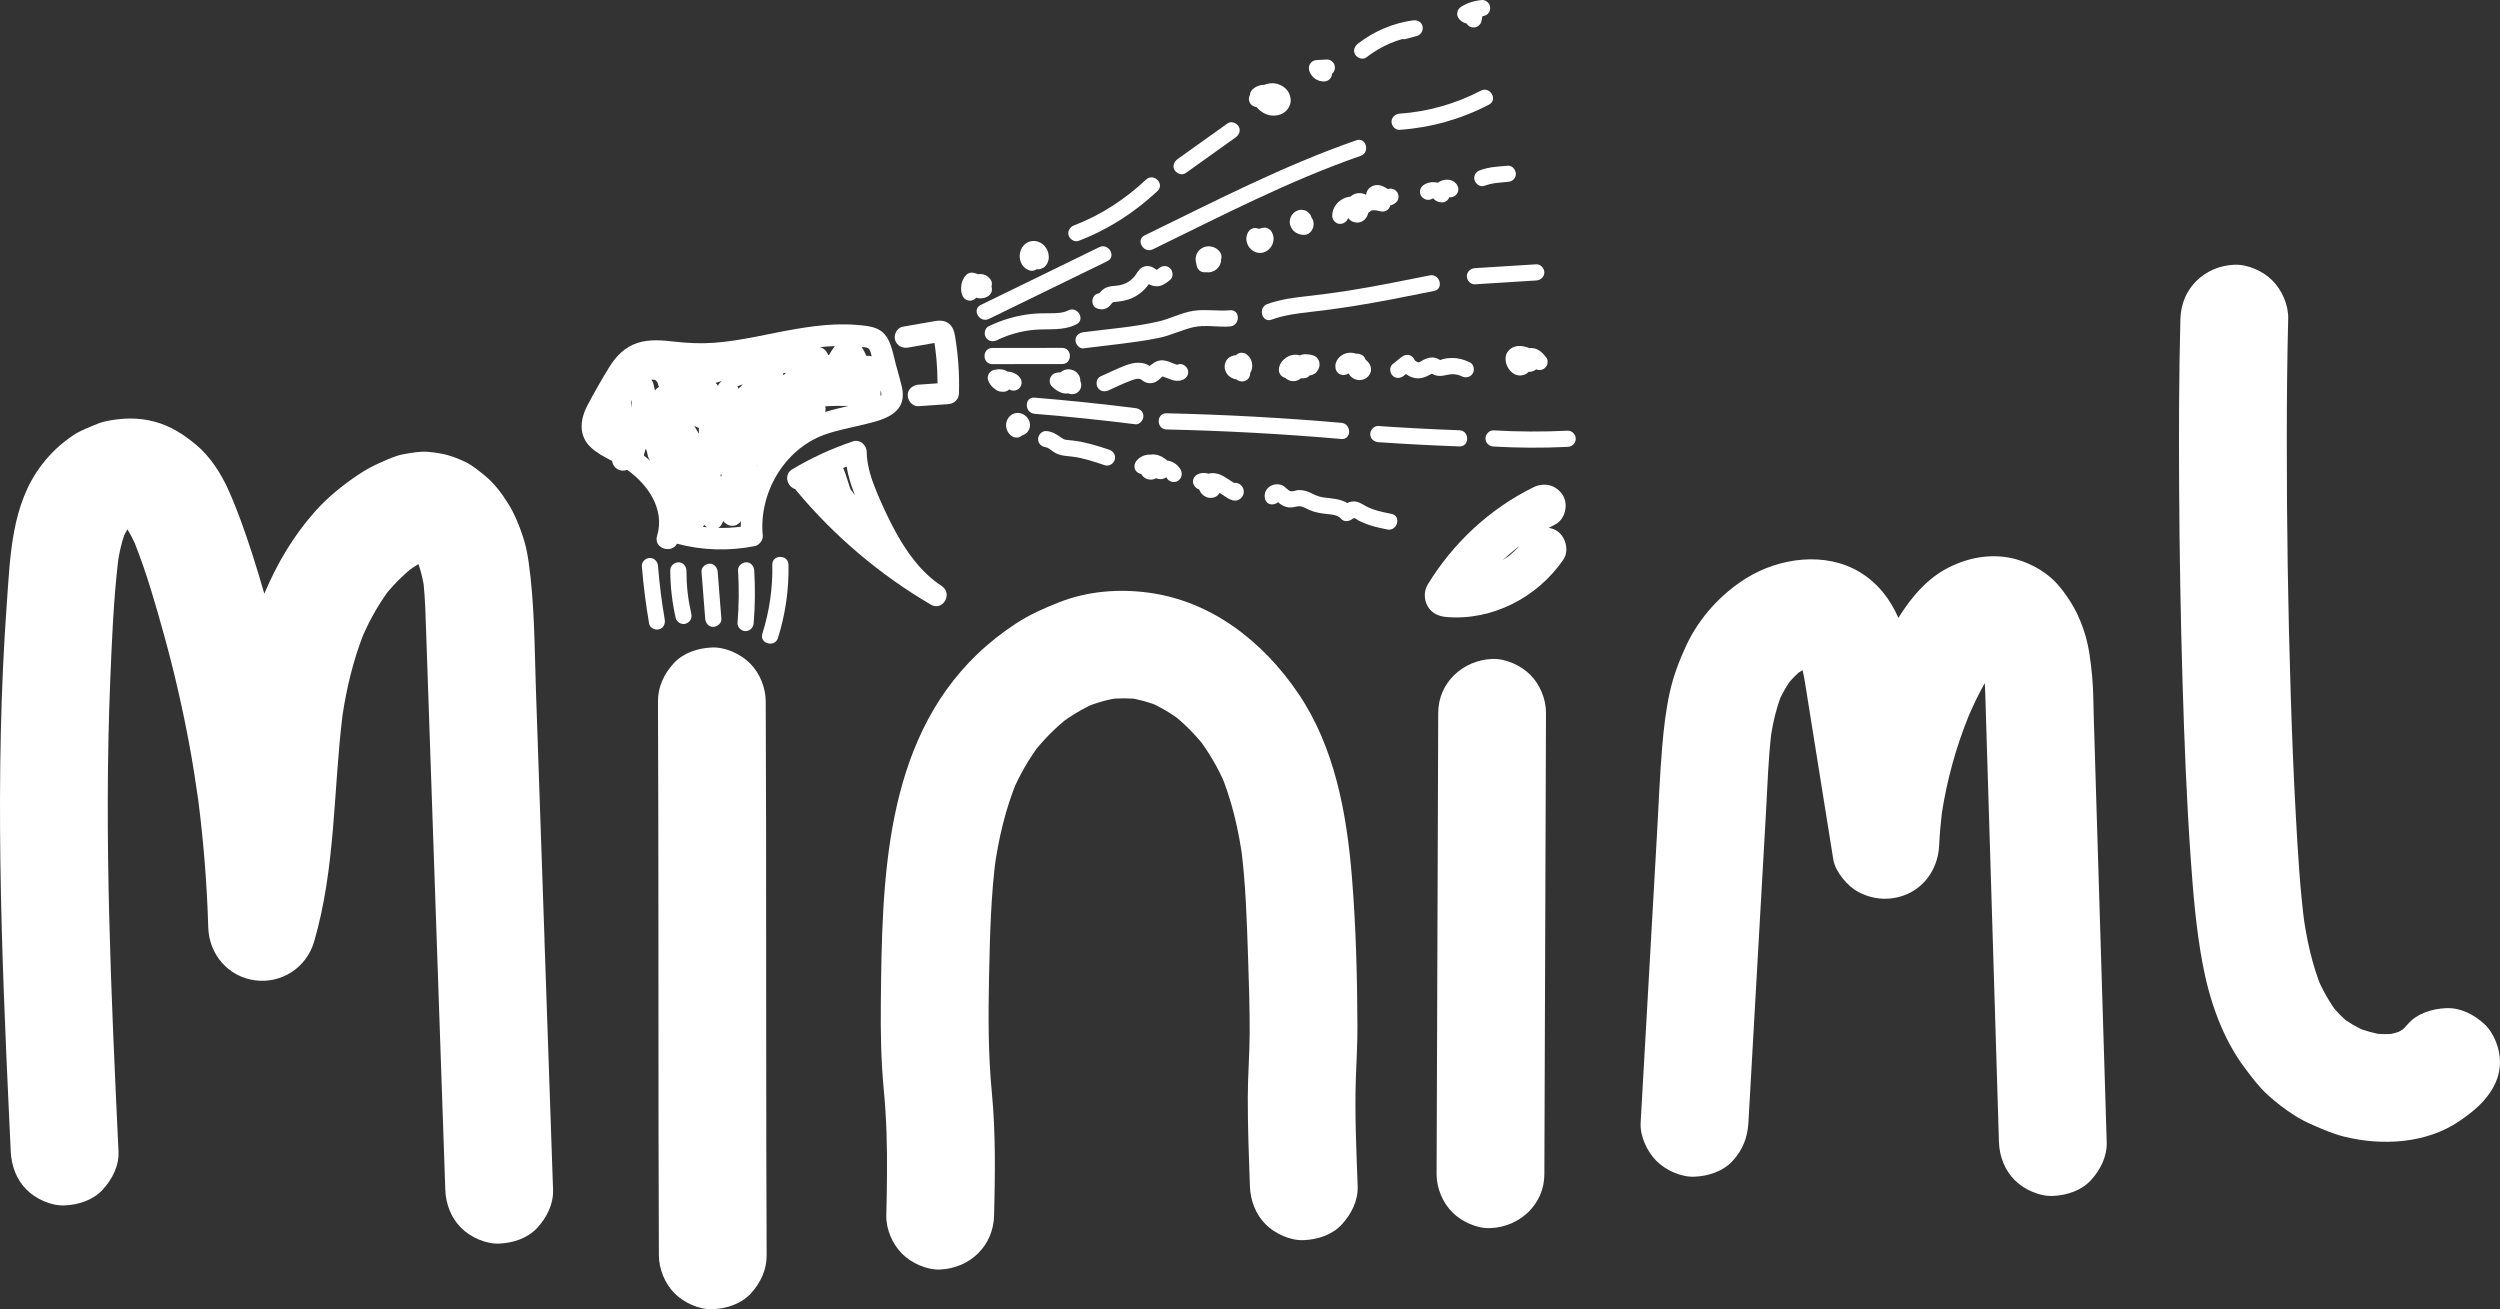 <?xml version="1.0" encoding="UTF-8"?>
<svg id="Layer_1" xmlns="http://www.w3.org/2000/svg" viewBox="0 0 2842.51 1488.6">
  <rect x="0" y="0" width="2842.51" height="1488.6" fill="#333333" stroke="none"/>
  <defs>
    <style>
      .cls-1 {
        fill: #fff;
      }
    </style>
  </defs>
  <path class="cls-1" d="M619.12,1068.73c-3.25-94.66-6.5-189.31-9.76-283.97-1.68-48.87-1.45-98.1-8.43-146.57-1.35-9.37-3.29-18.68-6.24-27.69-4.29-13.1-9.67-26.44-17.04-38.16-7.31-11.61-16.03-23.28-26.82-31.92-7.06-5.66-14.02-11.6-22.26-15.43-14.88-6.92-24.55-9.6-41.09-11.16-9.57-.9-19.41.94-28.77,2.64-9.68,1.76-18.89,6.32-27.78,10.22-8.4,3.69-16.38,8.25-23.99,13.36-17.75,11.91-34.76,25.73-48.97,41.77-24.85,28.06-43.08,59.27-57.44,93.23-4.46-15.45-9.07-30.85-14.04-46.14-7.84-24.14-16.14-48.01-26.47-71.22-8.62-19.35-21.12-38.88-37.56-52.4-14.17-11.66-28.35-20.84-46.34-25.75-18.59-5.07-36.78-4.46-55.47-.66-6.48,1.32-12.36,4-18.44,6.56-6.76,2.85-13.25,5.55-19.3,9.7-14.17,9.73-24.87,19.7-35.2,33.07-34.8,45.04-36.1,104.31-40.02,158.75C.66,784.38-.9,882.11.43,979.74c1.33,97.76,5.54,195.45,10.08,293.11.57,12.15,1.13,24.3,1.71,36.45.76,16.16,6.32,31.69,17.94,43.32,10.63,10.63,28.06,18.63,43.32,17.94,15.85-.71,32.28-5.91,43.32-17.94,10.7-11.66,18.71-27.02,17.94-43.32-4.18-89.15-8.36-178.3-10.58-267.52-2.22-89.13-2.49-178.34,1.15-267.44,1.87-45.77,3.73-92.02,9.09-137.58,1.57-9.69,3.74-19.23,6.92-28.51,1.06-2.04,2.19-4.03,3.39-5.99.09-.1.18-.21.27-.31,3.02,4.98,5.72,10.14,8.17,15.44,13.69,34.41,23.98,70.62,33.8,106.19,11.29,40.91,20.8,82.32,28.49,124.06,3.79,20.57,7.04,41.24,9.95,61.96,6.14,48.08,10,96.41,11.38,144.86.87,30.62,22.65,56.08,53.12,60.17,30.14,4.05,58.58-14.37,67.22-43.89,24.45-83.55,21.85-171.43,32.27-257.16,4.72-31.49,12.22-62.53,23.77-92.21,7.64-16.96,16.74-33.19,27.61-48.29,7.74-9.19,16.2-17.7,25.41-25.41,3.15-2.2,6.35-4.33,9.63-6.32,2.54,7.48,4.46,15.13,5.86,22.91,1.77,17.26,2.19,34.64,2.78,51.97.78,22.85,1.57,45.7,2.36,68.54,1.58,46.1,3.17,92.21,4.75,138.31,3.14,91.39,6.28,182.79,9.42,274.18,1.78,51.82,3.56,103.63,5.34,155.45.55,16.04,6.46,31.83,17.94,43.32,10.63,10.63,28.06,18.63,43.32,17.94,15.85-.71,32.28-5.91,43.32-17.94,10.79-11.75,18.51-26.93,17.94-43.32-3.25-94.66-6.5-189.31-9.76-283.97Z"/>
  <path class="cls-1" d="M748.11,797.46c.37,82.33.47,164.67.51,247,.03,80.65,0,161.29.13,241.94.07,46.97.2,93.93.41,140.9.07,15.75,6.79,32.16,17.94,43.32,10.63,10.63,28.06,18.63,43.32,17.94,15.85-.71,32.28-5.91,43.32-17.94,10.98-11.96,18.02-26.75,17.94-43.32-.37-82.33-.47-164.67-.51-247-.03-80.65,0-161.29-.13-241.94-.07-46.97-.2-93.93-.41-140.9-.07-15.75-6.79-32.16-17.94-43.32-10.63-10.63-28.06-18.63-43.32-17.94-15.85.71-32.28,5.91-43.32,17.94-10.98,11.96-18.02,26.75-17.94,43.32h0Z"/>
  <path class="cls-1" d="M1635.26,810.49c-.48,136.65-.96,273.3-1.44,409.95-.13,38.23-.27,76.46-.4,114.69-.06,15.67,6.87,32.25,17.94,43.32,10.63,10.63,28.06,18.63,43.32,17.94,33.29-1.49,61.15-26.92,61.27-61.27.48-136.65.96-273.3,1.44-409.95.13-38.23.27-76.46.4-114.69.06-15.67-6.87-32.25-17.94-43.32-10.63-10.63-28.06-18.63-43.32-17.94-33.29,1.49-61.15,26.92-61.27,61.27h0Z"/>
  <path class="cls-1" d="M2382.23,868.36c-.55-17.92-1.09-35.85-1.64-53.77-.46-15.14-.4-30.4-1.81-45.49-1.52-16.26-3.48-33.07-8.32-48.77-6.27-20.37-15.3-36.92-28.63-53.24-12.17-14.9-30.35-25.72-48.73-30.99-26.18-7.51-53.28-2.97-77.25,9.03-24.54,12.28-42.84,34.01-57.37,57.4-9.16-20.98-23.1-39.4-43.82-51.97-39.15-23.75-91.63-16.48-129.2,6.87-28.87,17.94-53.51,45.11-67.93,75.95-8.2,17.53-15.04,35.49-19.14,54.41-4.34,20.03-6.74,40.59-8.45,61-2.73,32.49-3.99,65.13-5.83,97.68-1.94,34.24-3.88,68.48-5.82,102.72-4.29,75.82-8.59,151.63-12.88,227.45-.86,15.14,7.44,32.82,17.94,43.32,10.63,10.63,28.06,18.63,43.32,17.94,15.85-.71,32.28-5.91,43.32-17.94,11.35-12.36,16.99-26.44,17.94-43.32,6.69-118.21,13.39-236.42,20.08-354.63,1.64-29,2.53-58.19,5.83-87.08,2.29-14.12,5.55-28.04,10.39-41.5,3.12-6.39,6.7-12.53,10.7-18.42,3.15-3.57,6.46-6.98,10-10.18,1.52-1,3.05-1.97,4.62-2.89,2.35,10.15,3.75,20.55,5.39,30.81,3.26,20.38,6.52,40.76,9.79,61.15,6.59,41.16,13.18,82.33,19.76,123.49,2.18,13.62,16.29,30.35,28.16,36.62,12.37,6.54,25.13,9.14,39.07,7.27,30.76-4.13,51.77-29.39,53.12-60.17.54-12.28,1.63-24.51,3.06-36.7,5.94-38.26,16.32-75.67,30.95-111.53,5.39-12.26,11.21-24.52,17.86-36.23.51,8.55.71,17.13.97,25.71.55,17.92,1.09,35.85,1.64,53.77,1.09,35.85,2.19,71.69,3.28,107.54,2.18,71.29,4.35,142.57,6.53,213.86,1.23,40.33,2.46,80.65,3.69,120.98.49,16.01,6.5,31.88,17.94,43.32,10.63,10.63,28.06,18.63,43.32,17.94,15.85-.71,32.28-5.91,43.32-17.94,10.81-11.78,18.45-26.91,17.94-43.32-4.38-143.39-8.75-286.77-13.13-430.16Z"/>
  <path class="cls-1" d="M2479.14,362.29c-1.67,63.76-1.83,127.56-1.46,191.34.42,74.01,1.68,148.02,3.89,221.99,1.99,66.57,4.59,133.16,9.22,199.6,2.8,40.11,6.12,80.4,13.47,119.98,7.79,41.98,22.48,85.13,48.39,119.48,7.89,10.46,15.69,20.99,25.38,29.86,9.35,8.56,19.59,16.43,30.25,23.3,6.82,4.39,14.01,8.11,21.44,11.33,11.79,5.11,23.5,10.22,35.99,13.29,42.85,10.54,93.03,7.82,130.48-17.68,10.13-6.89,20.28-14.61,28.37-23.93,10.77-12.39,17.94-26.47,17.94-43.32,0-15.03-6.67-32.98-17.94-43.32-11.68-10.72-27.01-18.68-43.32-17.94-15.58.7-32.72,5.75-43.32,17.94-3.74,4.3-7.81,8.18-12.3,11.69,4.13-3.19,8.27-6.39,12.4-9.58-5.63,4.23-11.65,7.7-18.11,10.49,4.88-2.06,9.76-4.12,14.64-6.18-7.93,3.27-16.15,5.39-24.64,6.54,5.43-.73,10.86-1.46,16.29-2.19-10.31,1.25-20.64,1.06-30.93-.32,5.43.73,10.86,1.46,16.29,2.19-11.67-1.71-22.97-4.88-33.87-9.36,4.88,2.06,9.76,4.12,14.64,6.18-11.46-4.86-22.19-11.06-32.06-18.64,4.13,3.19,8.27,6.39,12.4,9.58-8.72-6.87-16.35-14.67-23.18-23.41,3.19,4.13,6.39,8.27,9.58,12.4-10.22-13.4-18.42-28.03-25.01-43.53,2.06,4.88,4.12,9.76,6.18,14.64-11.61-27.99-17.8-57.73-21.84-87.67.73,5.43,1.46,10.86,2.19,16.29-5.58-42.38-7.98-85.25-10.32-127.92-2.49-45.32-4.29-90.69-5.72-136.06-3.06-96.75-4.53-193.57-4.45-290.38.04-45.57.41-91.15,1.6-136.7.4-15.45-7.12-32.5-17.94-43.32-10.63-10.63-28.06-18.63-43.32-17.94-33.91,1.52-60.37,26.91-61.27,61.27h0Z"/>
  <path class="cls-1" d="M1130.31,1382.2c1.11-46.69,1.89-93.45-2.58-139.99-4.25-44.19-4.1-88.41-3.15-132.77.97-45.45,1.99-91.04,7.95-136.16-.73,5.43-1.46,10.86-2.19,16.29,4.81-35.38,12.86-70.26,26.67-103.27-2.06,4.88-4.12,9.76-6.18,14.64,8.45-19.79,19.05-38.36,32.09-55.5-3.19,4.13-6.39,8.27-9.58,12.4,12.42-16.07,26.65-30.58,42.66-43.08-4.13,3.19-8.27,6.39-12.4,9.58,13.4-10.28,27.82-18.99,43.33-25.69-4.88,2.06-9.76,4.12-14.64,6.18,13.67-5.74,27.88-9.79,42.57-11.81-5.43.73-10.86,1.46-16.29,2.19,13.09-1.64,26.2-1.63,39.27.1-5.43-.73-10.86-1.46-16.29-2.19,12.89,1.87,25.37,5.34,37.42,10.28-4.88-2.06-9.76-4.12-14.64-6.18,14.19,5.99,27.39,13.84,39.65,23.16-4.13-3.19-8.27-6.39-12.4-9.58,14.8,11.46,27.88,24.81,39.39,39.55-3.19-4.13-6.39-8.27-9.58-12.4,12.94,16.84,23.66,35.21,32.05,54.72-2.06-4.88-4.12-9.76-6.18-14.64,13.5,32.08,21.21,66.07,25.85,100.48-.73-5.43-1.46-10.86-2.19-16.29,5.5,42.07,6.73,84.55,8.16,126.91.95,28.19,1.87,56.4,1.8,84.61-.06,24.53-2.1,48.97-2.14,73.5-.07,33.85,1.19,67.72,2.41,101.55.58,16.06,6.43,31.81,17.94,43.32,10.63,10.63,28.06,18.63,43.32,17.94,15.85-.71,32.28-5.91,43.32-17.94,10.77-11.74,18.54-26.95,17.94-43.32-1.48-40.78-3.43-81.77-2.07-122.59.65-19.64,1.88-39.17,1.8-58.84-.22-56.79-1.67-114.04-6.31-170.64-5.91-72.07-19.5-147.06-60.82-208.08-39.83-58.83-98.41-105.12-170.3-114.78-33.96-4.56-69.19-1.77-101.33,10.78-17.25,6.74-34.1,14.19-49.59,24.37-15.49,10.18-30.37,21.83-43.76,34.66-106.41,101.92-108.33,258.93-109.77,396.09-.35,33.32.19,66.51,3.38,99.69,3.08,32.03,3.89,64.01,3.63,96.19-.12,15.52-.42,31.03-.79,46.55-.37,15.47,7.09,32.47,17.94,43.32,10.63,10.63,28.06,18.63,43.32,17.94,33.85-1.52,60.45-26.91,61.27-61.27h0Z"/>
  <path class="cls-1" d="M1025.33,439.46c-1.94-8.39-4.48-16.68-6.73-25-3.95-14.65-5.91-34.08-21.67-40.83-7.05-3.02-15.3-3.54-22.87-4.19-7.87-.67-15.77-.81-23.66-.53-15.53.55-31,2.67-46.31,5.29-30.52,5.21-60.71,13.18-91.67,15.51-15.21,1.14-30.17.47-45.31-1.23-13.97-1.57-28.79-3.04-42.41,1.48-14.49,4.8-24.47,15.21-32.29,27.98-8.51,13.89-16.71,28.27-24.33,42.67-8.54,16.14-10.7,34.69,3.82,48.17,6.99,6.5,15.6,10.92,24.14,15.39,1.03,8.53,9.68,13.04,16.99,10.01,23.77,16.82,43.21,44.96,34.08,75.09-4.31,14.24,16.39,20.79,22.63,8.92,28.93,7.71,59.12,8.52,88.55,2.72,4.81-.95,9.49-6.81,9-11.82-4.76-47.84,23.97-97.96,69.87-114.73,14.61-5.34,30-7.94,45.04-11.68,13.8-3.43,33.16-7.45,40.99-20.8,4.12-7.03,3.89-14.72,2.12-22.42ZM794.58,493.14c-1.72-2.97-3.41-5.95-5.15-8.91,1.67.9,3.41,1.66,5.19,2.3-.01,2.2-.01,4.41-.04,6.61ZM839.62,441.9c-.16-.42-.3-.84-.47-1.25-.21-.51-.49-.95-.73-1.44,2.1-.78,4.2-1.56,6.31-2.3-1.73,1.64-3.42,3.32-5.11,5ZM820.3,433.46c.04.1.07.21.12.31-1.54.97-2.83,2.29-3.66,3.95-.17.34-.3.68-.46,1.02-.71-1.45-1.66-2.59-2.76-3.45,2.25-.63,4.5-1.26,6.76-1.83ZM892.65,425.1c-.73.45-1.47.89-2.2,1.35-.01-.68.03-1.35,0-2.03.96-.19,1.92-.42,2.89-.6-.23.43-.46.85-.69,1.27ZM744.92,431.86c.67.86,1.46,1.61,2.32,2.27.66,1.95,1.33,3.9,1.99,5.86-1.82.97-3.4,2.36-4.55,4.09-.57-2.49-1.15-4.98-1.72-7.47-.47-2.05-1.37-3.67-2.51-4.97,1.49.09,2.98.15,4.47.23ZM717.61,463.73c-.11-2.13-.2-4.27-.3-6.4.35-.8.67-1.61,1.02-2.41-.19,2.94-.43,5.88-.71,8.81ZM819.19,539.4c.52.19,1.04.35,1.57.48-.05.1-.13.18-.17.27-.34.69-.67,1.39-1.01,2.08-.13-.94-.25-1.89-.39-2.83ZM948.87,394c-2.26,3.08-4.36,6.27-6.31,9.55-.33.05-.66.12-.99.2-.15-.53-.33-1.07-.57-1.62-1.56-3.55-5.01-6.7-8.99-7.39,5.76-.61,11.53-1.02,17.33-1.25-.15.19-.33.31-.48.5ZM733.92,511.03c.17-.28.32-.56.49-.84.35,1.05.72,2.1,1.07,3.15.42,1.82.84,3.65,1.26,5.47.41,1.79,1.21,3.26,2.24,4.48.05.14.1.28.15.43-2.31-2.04-4.69-4.01-7.13-5.89.66-2.26,1.32-4.52,1.92-6.8ZM800.76,596.86c.89,1.04,1.95,1.92,3.12,2.64-1.56-.15-3.13-.25-4.69-.44.58-.65,1.11-1.37,1.57-2.19ZM860.98,528.89c.12.03.23.08.35.11-.17.28-.33.57-.49.85.05-.32.1-.64.15-.96ZM938.35,461.9c8.77-.47,17.56-.58,26.36-.28-8.93,2.02-17.78,4.15-26.47,6.8.53-2.22.61-4.45.12-6.52ZM991.07,405.22c-1.85-.64-3.89-.8-5.91-.56-1.62-3.47-3.4-6.87-5.37-10.16,2.43.19,5.9.4,7.38,1.49,2.11,1.54,3.16,5.57,3.9,9.23ZM816.55,600.24c1.76-.98,3.28-2.49,4.33-4.66.5-1.04,1.01-2.08,1.51-3.12,2.32,3.22,6.24,5.39,10.15,5.39,4.29,0,7.72-2.11,9.86-5.26-.08,2.08-.2,4.16-.17,6.24-8.54,1.16-17.12,1.59-25.68,1.41ZM1001.88,449.61c-.14.27-.41.51-.64.76,0-2.23-.06-4.46-.14-6.69.03.11.06.22.09.33.44,1.71,1.53,4.03.7,5.6Z"/>
  <path class="cls-1" d="M1070.68,666.27c-24.14-15.83-40.89-39.88-54.25-65.01-6.87-12.91-13.03-26.24-18.72-39.71-6.45-15.26-12.03-31.22-12.27-47.94-.11-7.57-7.8-14.42-15.51-11.82-24.08,8.12-47.28,18.71-69.09,31.78-10.37,6.21-5.53,20.08,3.41,22.56.29.42.53.86.87,1.27,42.99,51.85,95.1,95.95,153.19,130.03,13.71,8.04,25.48-12.56,12.37-21.16ZM966.97,556.15c-2.14-6.21-3.99-12.54-6.1-18.6-.64-1.84-1.39-3.69-2.25-5.46,1.31-.53,2.64-1.03,3.96-1.55,1.91,11.16,5.33,21.99,9.52,32.59-1.68-2.35-3.39-4.67-5.12-6.98Z"/>
  <path class="cls-1" d="M729.79,643.61c1.75,21.95,4.53,43.82,8.28,65.52.85,4.89,6.85,7.64,11.3,6.42,5.17-1.42,7.27-6.4,6.42-11.3-3.47-20.09-6-40.31-7.62-60.64-.39-4.95-3.94-9.19-9.19-9.19-4.67,0-9.59,4.21-9.19,9.19h0Z"/>
  <path class="cls-1" d="M762.1,648.53c.03,18.22,2.15,36.45,6.2,54.21,1.07,4.69,6.73,7.9,11.3,6.42,4.91-1.59,7.57-6.28,6.42-11.3-3.81-16.69-5.51-31.73-5.54-49.32,0-4.81-4.22-9.41-9.19-9.19-4.97.22-9.2,4.04-9.19,9.19h0Z"/>
  <path class="cls-1" d="M797.62,650.1c1.4,17.82,2.8,35.65,4.2,53.47.38,4.78,3.96,9.42,9.19,9.19,4.66-.21,9.59-4.06,9.19-9.19-1.4-17.82-2.8-35.65-4.2-53.47-.38-4.78-3.96-9.42-9.19-9.19-4.66.21-9.59,4.06-9.19,9.19h0Z"/>
  <path class="cls-1" d="M839.18,648.52c1.2,19.95,1,39.95-.61,59.87-.39,4.8,4.5,9.4,9.19,9.19,5.31-.24,8.77-4.04,9.19-9.19,1.61-19.92,1.81-39.92.61-59.87-.29-4.79-4.02-9.42-9.19-9.19-4.73.21-9.5,4.05-9.19,9.19h0Z"/>
  <path class="cls-1" d="M878.14,642.05c.52,26.69-3.3,53.02-11.34,78.48-3.57,11.31,14.17,16.14,17.72,4.89,8.49-26.89,12.55-55.17,11.99-83.36-.23-11.81-18.61-11.85-18.38,0h0Z"/>
  <path class="cls-1" d="M1032.8,395.14c8.83-1.54,17.65-3.08,26.48-4.62,2.09-.36,4.18-.73,6.27-1.09.98-.17,2.6-.11,3.48-.61-2.5,1.39-8.13-3.83-7.44-4.38-.27-.71-.31-.73-.11-.05.13.49.23.99.31,1.49.18.92.32,1.86.47,2.78.38,2.32.74,4.65,1.07,6.97,2.16,15.28,3.03,34.68,2.5,51.63,4.08-4.08,8.17-8.17,12.25-12.25-11.26.78-22.52,1.55-33.78,2.33-6.38.44-12.56,5.32-12.25,12.25.28,6.26,5.41,12.73,12.25,12.25,11.26-.78,22.52-1.55,33.78-2.33,6.77-.47,12.03-5.24,12.25-12.25.69-21.82-.91-43.59-4.44-65.12-.99-6.03-2.98-12.05-8.62-15.33-6.04-3.52-12.48-2.03-18.93-.9-10.69,1.86-21.37,3.72-32.06,5.59-6.33,1.1-10.46,9.2-8.56,15.07,2.21,6.82,8.29,9.74,15.07,8.56h0Z"/>
  <path class="cls-1" d="M1226.28,273.89c33.49-12.74,63.68-32.22,89.8-56.69,8.65-8.1-4.37-21.08-13-13-23.69,22.19-51.29,40.39-81.69,51.97-4.64,1.76-7.82,6.19-6.42,11.3,1.22,4.44,6.64,8.19,11.3,6.42h0Z"/>
  <path class="cls-1" d="M1591.35,147.62c35.56-2.47,70.03-12.15,101.64-28.66,10.49-5.48,1.21-21.35-9.28-15.87-28.61,14.94-60.16,23.91-92.36,26.15-4.95.34-9.19,3.98-9.19,9.19,0,4.71,4.21,9.54,9.19,9.19h0Z"/>
  <path class="cls-1" d="M1310.78,283.47c77.56-37.73,154.63-77.9,236.27-106.24,11.11-3.85,6.33-21.62-4.89-17.72-83.15,28.86-161.67,69.67-240.66,108.09-10.63,5.17-1.33,21.03,9.28,15.87h0Z"/>
  <path class="cls-1" d="M1124.4,362.6c44.9-21.89,89.8-43.79,134.7-65.68,10.63-5.18,1.32-21.04-9.28-15.87-44.9,21.89-89.8,43.79-134.7,65.68-10.63,5.18-1.32,21.04,9.28,15.87h0Z"/>
  <path class="cls-1" d="M1676.99,323.26c23.25-1.45,46.49-2.91,69.74-4.36,4.95-.31,9.19-4,9.19-9.19,0-4.74-4.21-9.5-9.19-9.19-23.25,1.45-46.49,2.91-69.74,4.36-4.95.31-9.19,4-9.19,9.19,0,4.74,4.21,9.5,9.19,9.19h0Z"/>
  <path class="cls-1" d="M1445.86,363.41c14.24-5.19,29.11-7.05,44.09-8.73,15.71-1.75,31.39-3.86,47-6.33,31.34-4.96,62.45-11.24,93.55-17.51,11.59-2.34,6.68-20.06-4.89-17.72-31.1,6.27-62.21,12.55-93.55,17.51-15.12,2.39-30.29,4.35-45.5,6.05-15.44,1.73-30.92,3.66-45.59,9.01-11.02,4.02-6.26,21.79,4.89,17.72h0Z"/>
  <path class="cls-1" d="M1232.03,396.04c28.4-3.72,57.38-6.13,85.47-11.82,13.58-2.75,25.86-9.08,39.25-12.18,13.61-3.16,28.05.29,41.88-.88,11.7-.99,11.8-19.38,0-18.38-13.73,1.17-27.49-1.41-41.18.55-13.95,2-26.61,9.05-40.33,12.21-27.76,6.38-56.86,8.44-85.09,12.13-4.92.64-9.19,3.76-9.19,9.19,0,4.47,4.23,9.84,9.19,9.19h0Z"/>
  <path class="cls-1" d="M1128.28,414.01c26.44-.03,52.88-.06,79.32-.09,11.83-.01,11.85-18.39,0-18.38-26.44.03-52.88.06-79.32.09-11.83.01-11.85,18.39,0,18.38h0Z"/>
  <path class="cls-1" d="M1176.28,470.49c38.28,3.14,76.49,7.11,114.59,11.9,4.93.62,9.19-4.67,9.19-9.19,0-5.48-4.24-8.57-9.19-9.19-38.11-4.79-76.31-8.75-114.59-11.9-11.79-.97-11.73,17.42,0,18.38h0Z"/>
  <path class="cls-1" d="M1326.32,488.29c66.37,1.48,132.68,5.09,198.82,10.84,11.78,1.02,11.71-17.36,0-18.38-66.14-5.74-132.45-9.36-198.82-10.84-11.83-.26-11.83,18.12,0,18.38h0Z"/>
  <path class="cls-1" d="M1567.18,502.76c30.69,2.11,61.4,3.72,92.14,4.82,11.83.42,11.81-17.96,0-18.38-30.74-1.1-61.46-2.71-92.14-4.82-4.96-.34-9.19,4.47-9.19,9.19,0,5.26,4.22,8.85,9.19,9.19h0Z"/>
  <path class="cls-1" d="M1698.19,507.72c28.07,1.6,56.19,1.73,84.27.37,4.96-.24,9.19-4.05,9.19-9.19,0-4.79-4.21-9.43-9.19-9.19-28.08,1.36-56.2,1.23-84.27-.37-4.96-.28-9.19,4.43-9.19,9.19,0,5.21,4.21,8.91,9.19,9.19h0Z"/>
  <path class="cls-1" d="M1133.43,386.84c13.76-6.67,28.91-10.85,44.17-11.96,15.79-1.14,31.62,1.31,46.29-6.1,10.56-5.33,1.27-21.19-9.28-15.87-6.32,3.19-13.58,3.23-20.51,3.25-7.68.02-15.29.04-22.93.96-16.47,1.99-32.08,6.61-47.02,13.85-4.47,2.16-5.66,8.53-3.3,12.57,2.67,4.56,8.09,5.47,12.57,3.3h0Z"/>
  <path class="cls-1" d="M1111.72,330.23c-.38-.97-.65-1.97-.8-3,.11.81.22,1.63.33,2.44-.17-1.28-.16-2.55,0-3.83-.11.81-.22,1.63-.33,2.44.18-1.19.5-2.34.96-3.46-.31.73-.62,1.46-.93,2.2.45-1.03,1.01-1.99,1.7-2.88-.48.62-.96,1.24-1.44,1.86.1-.13.2-.25.3-.37-2.98.79-5.96,1.58-8.94,2.36,1.19.28,2.34.66,3.47,1.12-.73-.31-1.46-.62-2.2-.93,1.8.77,3.47,1.75,5.02,2.94-.62-.48-1.24-.96-1.86-1.44,1.47,1.16,2.79,2.47,3.94,3.95-.48-.62-.96-1.24-1.44-1.86.44.58.86,1.18,1.25,1.8,1.1-4.19,2.2-8.38,3.3-12.57-.35.22-.71.41-1.09.57.73-.31,1.46-.62,2.2-.93-.58.23-1.16.38-1.78.47.81-.11,1.63-.22,2.44-.33-.69.08-1.36.08-2.05,0,.81.11,1.63.22,2.44.33-.76-.11-1.48-.31-2.18-.6.73.31,1.46.62,2.2.93-.57-.25-1.09-.56-1.59-.93.62.48,1.24.96,1.86,1.44-.49-.38-.92-.81-1.31-1.29.48.62.96,1.24,1.44,1.86-.12-.17-.24-.33-.35-.51.42,1.55.84,3.09,1.25,4.64-.06-.42-.06-.83,0-1.26-.11.81-.22,1.63-.33,2.44.06-.35.15-.68.29-1.01-.31.73-.62,1.46-.93,2.2.16-.37.37-.71.61-1.03l-1.44,1.86c.32-.41.69-.76,1.09-1.08l-1.86,1.44c.47-.35.97-.64,1.51-.87-.73.31-1.46.62-2.2.93.6-.24,1.21-.41,1.84-.51-.81.11-1.63.22-2.44.33.57-.07,1.14-.08,1.71,0-.81-.11-1.63-.22-2.44-.33.45.07.88.19,1.31.36-.73-.31-1.46-.62-2.2-.93.32.15.62.32.9.53-.62-.48-1.24-.96-1.86-1.44.28.23.53.48.76.76-.48-.62-.96-1.24-1.44-1.86.1.13.19.26.27.4-.31-2.36-.62-4.72-.93-7.08-.11.49-.25.96-.45,1.43.31-.73.62-1.46.93-2.2-.26.59-.58,1.13-.97,1.65.48-.62.96-1.24,1.44-1.86-.49.62-1.04,1.17-1.66,1.66.62-.48,1.24-.96,1.86-1.44-.58.43-1.19.79-1.85,1.09.73-.31,1.46-.62,2.2-.93-.73.31-1.47.52-2.25.63.81-.11,1.63-.22,2.44-.33-.64.08-1.27.08-1.91.01.81.11,1.63.22,2.44.33-.21-.03-.42-.07-.63-.11-2.44-.49-4.88-.36-7.08.93-1.91,1.12-3.72,3.3-4.22,5.49-.54,2.35-.42,4.99.93,7.08,1.25,1.93,3.16,3.75,5.49,4.22,3.07.62,6.41.75,9.39-.42s5.67-2.55,7.66-4.98c.97-1.18,1.97-2.36,2.6-3.76,1.56-3.44,2.72-7.3.36-10.84-1.94-2.91-4.51-4.99-7.9-5.98-5.35-1.57-11.05.29-15.11,3.89-1.88,1.67-3.41,4.27-3.96,6.73-.45,2.01-.58,4.28-.02,6.29.52,1.87,1.53,3.1,2.72,4.56.3.37.62.72.99,1.04,2.06,1.75,3.49,2.55,5.97,3.55,1.54.62,3.18.8,4.83.95,3.14.29,6.69-.64,9.35-2.31,1.91-1.19,3.71-3.24,4.22-5.49.54-2.37.4-4.96-.93-7.08-1.16-1.86-2.52-3.63-4.02-5.23-1.5-1.61-3.27-2.96-5.05-4.25-1.18-.86-2.45-1.6-3.77-2.21-2.05-.94-4.13-1.82-6.33-2.34-1.63-.44-3.26-.44-4.89,0-1.56.44-2.91,1.22-4.06,2.36-2.55,3.07-4.62,6.54-5.29,10.53-.67,3.97-.75,8.14.76,11.95.28,1.2.83,2.24,1.64,3.13.65,1,1.51,1.79,2.58,2.37,1.97,1.15,4.87,1.64,7.08.93,2.22-.72,4.37-2.1,5.49-4.22,1.08-2.05,1.82-4.82.93-7.08h0Z"/>
  <path class="cls-1" d="M1175.66,289.78c-.15-.05-.29-.11-.44-.16.73.31,1.46.62,2.2.93-.51-.22-.98-.5-1.42-.83.62.48,1.24.96,1.86,1.44-.42-.34-.79-.72-1.13-1.14.48.62.96,1.24,1.44,1.86-.39-.51-.7-1.07-.96-1.66.31.73.62,1.46.93,2.2-.31-.75-.51-1.53-.63-2.33.11.81.22,1.63.33,2.44-.12-.92-.11-1.85,0-2.77-.11.81-.22,1.63-.33,2.44.12-.81.33-1.59.63-2.35-.31.73-.62,1.46-.93,2.2.27-.64.61-1.24,1.03-1.8-.48.62-.96,1.24-1.44,1.86.36-.46.77-.88,1.23-1.24-.62.48-1.24.96-1.86,1.44.44-.33.9-.6,1.41-.81-.73.31-1.46.62-2.2.93.51-.2,1.02-.34,1.56-.41-.81.11-1.63.22-2.44.33.55-.07,1.1-.06,1.65,0-.81-.11-1.63-.22-2.44-.33.59.09,1.16.26,1.71.49-.73-.31-1.46-.62-2.2-.93.61.27,1.16.61,1.69,1.01-.62-.48-1.24-.96-1.86-1.44.62.49,1.17,1.05,1.66,1.68-.48-.62-.96-1.24-1.44-1.86.52.69.95,1.42,1.3,2.21-.31-.73-.62-1.46-.93-2.2.33.79.56,1.59.69,2.44-.11-.81-.22-1.63-.33-2.44.09.71.1,1.42,0,2.13.11-.81.22-1.63.33-2.44-.08.54-.22,1.06-.42,1.56.31-.73.62-1.46.93-2.2-.22.51-.49.99-.82,1.43.48-.62.96-1.24,1.44-1.86-.14.18-.29.35-.45.52,1.35-.79,2.7-1.58,4.06-2.36-.42.17-.84.29-1.3.35.81-.11,1.63-.22,2.44-.33-.45.05-.88.04-1.32-.01.81.11,1.63.22,2.44.33-.51-.08-.99-.22-1.47-.41.73.31,1.46.62,2.2.93-.54-.24-1.03-.53-1.5-.88.62.48,1.24.96,1.86,1.44-.41-.33-.77-.69-1.1-1.09.48.62.96,1.24,1.44,1.86-.32-.41-.58-.84-.79-1.31l.93,2.2c-.17-.41-.3-.83-.37-1.27.11.81.22,1.63.33,2.44-.06-.45-.06-.89-.01-1.34.05-1.27-.22-2.45-.79-3.54-.37-1.14-1-2.13-1.9-2.96-1.59-1.59-4.21-2.79-6.5-2.69-2.38.11-4.84.89-6.5,2.69-.48.62-.96,1.24-1.44,1.86-.83,1.43-1.25,2.98-1.25,4.64-.15,1.25.12,2.58.34,3.79.23,1.26.82,2.51,1.38,3.64.38.76.91,1.39,1.43,2.06.58.76,1.09,1.42,1.82,2.02,1.97,1.62,4.09,3.06,6.66,3.59,2.45.51,5.1.69,7.52-.13,1.82-.62,3.63-1.51,4.87-3.03.71-.88,1.62-1.91,2.13-2.99s1.02-2.14,1.31-3.26.42-2.38.53-3.56c.04-.44.04-.88,0-1.31-.1-1.25-.25-2.54-.53-3.76-.37-1.59-1.07-3.15-1.83-4.58-.79-1.48-1.87-2.86-3.03-4.07-.31-.33-.64-.62-.99-.9-.92-.74-1.85-1.54-2.89-2.12-3.62-2.02-7.83-2.65-11.86-1.6-1.11.29-2.18.8-3.21,1.28-.38.18-.74.39-1.08.63-2.09,1.45-3.31,2.73-4.78,4.8-.89,1.27-1.48,2.81-1.99,4.24-.54,1.51-.69,3.19-.84,4.76-.17,1.7.12,3.47.41,5.13.29,1.64.99,3.23,1.73,4.7.21.42.46.81.74,1.18.68.92,1.37,1.94,2.23,2.72,1.97,1.79,3.74,2.77,6.25,3.64,2.17.75,5.15.2,7.08-.93,1.91-1.12,3.72-3.3,4.22-5.49.54-2.35.42-4.99-.93-7.08-.48-.62-.96-1.24-1.44-1.86-1.15-1.14-2.5-1.93-4.06-2.36h0Z"/>
  <path class="cls-1" d="M1435.72,118.96c.98-.82,1.97-1.63,2.98-2.42-.62.48-1.24.96-1.86,1.44,2.41-1.85,4.93-3.53,7.72-4.74-.73.31-1.46.62-2.2.93,1.6-.66,3.22-1.13,4.94-1.37-.81.11-1.63.22-2.44.33,1.15-.13,2.26-.16,3.41-.02-.81-.11-1.63-.22-2.44-.33,1.08.17,2.1.46,3.11.86-.73-.31-1.46-.62-2.2-.93,1.12.49,2.16,1.09,3.13,1.84-.62-.48-1.24-.96-1.86-1.44.72.59,1.36,1.22,1.95,1.94-.48-.62-.96-1.24-1.44-1.86.55.72.99,1.45,1.36,2.28-.31-.73-.62-1.46-.93-2.2.28.7.46,1.4.57,2.15-.11-.81-.22-1.63-.33-2.44.06.64.05,1.25-.02,1.89.11-.81.22-1.63.33-2.44-.1.61-.25,1.18-.46,1.76.31-.73.62-1.46.93-2.2-.27.63-.59,1.2-.98,1.76.48-.62.96-1.24,1.44-1.86-.49.63-1.03,1.16-1.65,1.65.62-.48,1.24-.96,1.86-1.44-.75.55-1.53.99-2.38,1.35.73-.31,1.46-.62,2.2-.93-1,.39-2.02.66-3.09.82.81-.11,1.63-.22,2.44-.33-1.21.15-2.4.15-3.6,0,.81.11,1.63.22,2.44.33-1.07-.16-2.1-.43-3.1-.84.73.31,1.46.62,2.2.93-1.36-.6-2.62-1.35-3.81-2.24.62.48,1.24.96,1.86,1.44-2.14-1.66-3.94-3.65-5.59-5.79.48.62.96,1.24,1.44,1.86-1.19-1.57-2.3-3.19-3.4-4.82-.48,3.71-.96,7.42-1.44,11.14.34-.35.7-.66,1.08-.96-.62.48-1.24.96-1.86,1.44.59-.42,1.2-.77,1.87-1.07-.73.31-1.46.62-2.2.93.9-.37,1.82-.6,2.78-.74-.81.11-1.63.22-2.44.33.97-.1,1.93-.09,2.9.04-.81-.11-1.63-.22-2.44-.33.96.16,1.88.41,2.78.79-.73-.31-1.46-.62-2.2-.93.66.31,1.27.66,1.86,1.08-.62-.48-1.24-.96-1.86-1.44.58.45,1.09.94,1.56,1.5-.48-.62-.96-1.24-1.44-1.86l.22.29c1.53,1.99,2.97,3.53,5.49,4.22,2.2.61,5.13.33,7.08-.93,1.96-1.27,3.69-3.15,4.22-5.49.51-2.23.54-5.18-.93-7.08-1.89-2.45-3.79-4.59-6.61-6.01-2.77-1.4-5.39-2.04-8.47-2.28-5.23-.41-10.75,1.81-14.41,5.51-2.71,2.75-3.7,7.77-1.44,11.14,3.96,5.88,8.3,12.01,14.69,15.46,6.73,3.63,14.98,3.91,21.71.09,3.44-1.95,6.01-4.95,7.53-8.55,1.97-4.67,1.49-9.45-.55-13.98-3.2-7.08-11.67-11.72-19.29-11.57-9.33.18-16.9,5.61-23.75,11.36-1.71,1.43-2.69,4.35-2.69,6.5s1,4.95,2.69,6.5,4.05,2.8,6.5,2.69c2.56-.11,4.54-1.05,6.5-2.69h0Z"/>
  <path class="cls-1" d="M1505.37,74.25c-.48.02-.95,0-1.43-.06.81.11,1.63.22,2.44.33-.63-.1-1.24-.27-1.83-.51l2.2.93c-.69-.29-1.33-.66-1.92-1.12.62.48,1.24.96,1.86,1.44-.54-.43-1.03-.91-1.46-1.46.48.62.96,1.24,1.44,1.86-.42-.55-.76-1.14-1.03-1.78.31.73.62,1.46.93,2.2-.14-.35-.25-.7-.34-1.06-2.95,3.88-5.91,7.76-8.86,11.63,3.76-.2,7.52-.4,11.28-.6,1.27.05,2.45-.22,3.54-.79,1.14-.37,2.13-1,2.96-1.9.9-.83,1.53-1.82,1.9-2.96.58-1.1.84-2.28.79-3.54-.11-2.38-.89-4.84-2.69-6.5-1.74-1.6-4.06-2.82-6.5-2.69-3.76.2-7.52.4-11.28.6-1.66,0-3.21.42-4.64,1.25-1.07.58-1.93,1.37-2.58,2.37-.81.89-1.36,1.93-1.64,3.13-.44,1.63-.44,3.26,0,4.89.29,1.18.83,2.3,1.33,3.4.2.43.42.85.69,1.25.68.99,1.41,1.98,2.24,2.85.84.88,1.93,1.64,2.87,2.34.38.29.78.55,1.21.77,1.08.56,2.22,1.04,3.37,1.42.83.27,1.67.36,2.53.48.89.12,1.75.27,2.65.23,2.42-.11,4.75-.95,6.5-2.69.9-.83,1.53-1.82,1.9-2.96.58-1.1.84-2.28.79-3.54-.11-2.38-.89-4.84-2.69-6.5-1.75-1.61-4.05-2.81-6.5-2.69h0Z"/>
  <path class="cls-1" d="M1553.41,65.36c17.42-13.39,35.82-21.34,57.55-24.43-1.63-5.91-3.26-11.82-4.89-17.72-4.12,1.12-8.25,2.23-12.37,3.35-4.79,1.3-7.73,6.53-6.42,11.3,1.32,4.82,6.5,7.72,11.3,6.42,4.12-1.12,8.25-2.23,12.37-3.35,4.79-1.3,7.73-6.53,6.42-11.3-1.45-5.29-6.37-7.12-11.3-6.42-22.49,3.19-43.95,12.45-61.94,26.28-3.93,3.02-6.03,7.91-3.3,12.57,2.26,3.87,8.61,6.34,12.57,3.3h0Z"/>
  <path class="cls-1" d="M1684.29,24.5c.58-2.68,1.15-5.36,1.73-8.05.52-2.41.35-4.91-.93-7.08-1.12-1.91-3.3-3.72-5.49-4.22-2.35-.54-4.99-.42-7.08.93-.62.48-1.24.96-1.86,1.44-1.14,1.15-1.93,2.5-2.36,4.06l-.08.2c.31-.73.62-1.46.93-2.2-.17.39-.38.74-.62,1.09.48-.62.96-1.24,1.44-1.86-.34.44-.73.82-1.17,1.17.62-.48,1.24-.96,1.86-1.44-.46.33-.94.6-1.45.83.73-.31,1.46-.62,2.2-.93-.6.24-1.2.4-1.84.5.81-.11,1.63-.22,2.44-.33-.71.09-1.41.09-2.11,0,.81.11,1.63.22,2.44.33-.56-.09-1.09-.23-1.61-.44.73.31,1.46.62,2.2.93-.45-.2-.86-.43-1.25-.72.62.48,1.24.96,1.86,1.44-.39-.31-.73-.65-1.04-1.04-.62,4.81-1.24,9.62-1.86,14.43,1.98-1.26,4.05-2.34,6.21-3.26-.73.31-1.46.62-2.2.93,3.41-1.42,6.97-2.39,10.62-2.89l-2.44.33c.77-.1,1.55-.18,2.33-.24,2.47-.19,4.7-.89,6.5-2.69,1.59-1.59,2.79-4.21,2.69-6.5-.11-2.38-.89-4.84-2.69-6.5-1.72-1.57-4.09-2.88-6.5-2.69-8.44.66-16.62,3.09-23.8,7.65-2.47,1.57-4,3.82-4.39,6.71-.27,1.22-.22,2.44.16,3.66.44,1.56,1.22,2.91,2.36,4.06.82,1.05,1.99,1.87,3.06,2.6,1.1.74,2.43,1.25,3.67,1.67,1.29.44,2.74.55,4.08.67,1.35.11,2.87-.17,4.14-.38,1.9-.32,3.82-1.1,5.4-2.19,1.05-.73,2.21-1.57,3.05-2.58,1.56-1.9,2.22-3.14,3.13-5.43-5.91-1.63-11.82-3.26-17.72-4.89-.58,2.68-1.15,5.36-1.73,8.05-.52,2.41-.35,4.91.93,7.08,1.12,1.91,3.3,3.72,5.49,4.22,2.35.54,4.99.42,7.08-.93,1.95-1.26,3.72-3.15,4.22-5.49h0Z"/>
  <path class="cls-1" d="M1348.11,196.8c18.96-13.54,37.91-27.07,56.87-40.61,3.9-2.79,6.16-8.14,3.3-12.57-2.5-3.87-8.39-6.28-12.57-3.3-18.96,13.54-37.91,27.07-56.87,40.61-3.9,2.79-6.16,8.14-3.3,12.57,2.5,3.87,8.39,6.28,12.57,3.3h0Z"/>
  <path class="cls-1" d="M1768.74,602.75c-2.58-1.36-5.2-2.17-7.8-2.65,2.35-1.24,4.72-2.47,7.11-3.64,11.53-5.67,15.61-22.96,8.79-33.53-7.62-11.81-21.2-14.86-33.53-8.79-49.49,24.33-91.4,63.45-119.98,110.52-4.53,7.46-4.37,17.27,0,24.74,4.65,7.94,12.34,11.39,21.16,12.14,52.34,4.45,103.75-22.41,133.03-65.26,7.25-10.61,2.35-27.65-8.79-33.53ZM1717.75,630.34c-.23.2-3.55,2.77-2.29,1.88,0,0-.02.02-.03.02-2.04,1.49-4.13,2.92-6.26,4.28-.1.06-.2.12-.3.18.42-.39.8-.81,1.22-1.2,4.42-4.04,8.98-7.94,13.66-11.68.79-.63,1.2-.99,1.46-1.24.83-.61,1.78-1.27,2.36-1.67-3.1,3.32-6.37,6.48-9.83,9.43Z"/>
  <path class="cls-1" d="M1246.47,350.3c5.62,2.43,10.83,1.83,15.3-2.54,1.23-1.21,2.13-2.92,3.48-3.98.79-.62.13-.1-.06,0,.97-.5.83-.25,1.91-.36,9.21-.93,17.54-2.34,25.52-7.44,3.72-2.38,7.27-5.26,10.18-8.59,1.47-1.69,2.87-3.49,4.13-5.34.48-.7,1.5-1.96,1.74-2.78-.9,3.17-8.26-1.19-5.57,1.44,3.15,3.07,7.77,4.86,12.11,4.83,5.98-.04,10.95-3.69,15.3-7.38,3.79-3.21,3.31-9.69,0-13-3.75-3.75-9.2-3.22-13,0-.34.29-3.03,2.3-3.09,2.06l.23-.03c1.69.6,2.09.65,1.2.16-.11-.28-1.76-1.25-1.95-1.39-3.68-2.71-8.01-4.29-12.61-3.01-4.91,1.36-7.32,5.42-9.92,9.37-1.47,2.23-4,4.88-6.25,6.61-5.03,3.86-10.97,5.63-16.88,6.04-4.52.31-9.08.83-12.97,3.37-1.63,1.06-3,2.41-4.26,3.89-.52.62-1.11,1.22-1.58,1.88-1.17,1.61.58-.79,2.43-.59,1.55.42,3.09.84,4.64,1.25l-.74-.32c-4.55-1.97-9.86-1.35-12.57,3.3-2.27,3.88-1.28,10.59,3.3,12.57h0Z"/>
  <path class="cls-1" d="M1378.54,298.06c-.13-.61-.24-1.23-.33-1.85.11.81.22,1.63.33,2.44-.14-1.1-.19-2.22-.05-3.32-.11.81-.22,1.63-.33,2.44.09-.59.23-1.17.45-1.73-.31.73-.62,1.46-.93,2.2.2-.46.44-.88.74-1.28-.48.62-.96,1.24-1.44,1.86.22-.28.47-.53.74-.75-.62.48-1.24.96-1.86,1.44.27-.21.55-.37.85-.51-.73.31-1.46.62-2.2.93.37-.16.76-.26,1.16-.32-.81.11-1.63.22-2.44.33.44-.05.88-.04,1.32.01l-2.44-.33c.49.07.95.21,1.41.39-.73-.31-1.46-.62-2.2-.93.45.2.88.44,1.28.73-.62-.48-1.24-.96-1.86-1.44.36.28.68.59.96.94-.48-.62-.96-1.24-1.44-1.86.25.32.46.67.62,1.05-.31-.73-.62-1.46-.93-2.2.14.35.24.7.29,1.08-.11-.81-.22-1.63-.33-2.44.04.36.03.72-.01,1.08.11-.81.22-1.63.33-2.44-.06.4-.17.78-.32,1.15.31-.73.62-1.46.93-2.2-.18.4-.41.78-.68,1.13.48-.62.96-1.24,1.44-1.86-.31.38-.65.72-1.04,1.02.62-.48,1.24-.96,1.86-1.44-.43.32-.89.59-1.38.8.73-.31,1.46-.62,2.2-.93-.46.19-.92.32-1.41.39.81-.11,1.63-.22,2.44-.33-.48.06-.96.07-1.45,0,.81.11,1.63.22,2.44.33-.36-.06-.71-.15-1.05-.29l2.2.93c-.37-.16-.7-.35-1.02-.59.62.48,1.24.96,1.86,1.44-.37-.28-.69-.61-.97-.98.48.62.96,1.24,1.44,1.86-.28-.38-.51-.77-.69-1.2.31.73.62,1.46.93,2.2-.23-.55-.38-1.11-.46-1.7.11.81.22,1.63.33,2.44-.07-.55-.07-1.1,0-1.65-.11.81-.22,1.63-.33,2.44.07-.54.21-1.07.42-1.58-.31.73-.62,1.46-.93,2.2.17-.39.38-.76.64-1.11-.48.62-.96,1.24-1.44,1.86.28-.35.59-.66.94-.94-.62.48-1.24.96-1.86,1.44.36-.27.75-.5,1.17-.68-.73.31-1.46.62-2.2.93.5-.21,1.01-.34,1.54-.43-.81.11-1.63.22-2.44.33.62-.08,1.24-.08,1.86,0-.81-.11-1.63-.22-2.44-.33.62.09,1.22.25,1.8.49-.73-.31-1.46-.62-2.2-.93.5.22.96.48,1.39.81-.62-.48-1.24-.96-1.86-1.44.39.31.74.66,1.05,1.05-.48-.62-.96-1.24-1.44-1.86.08.1.15.2.22.31.58,1.07,1.37,1.93,2.37,2.58.89.81,1.93,1.36,3.13,1.64,1.22.38,2.44.44,3.66.16,1.22-.06,2.36-.42,3.42-1.09,1.96-1.27,3.69-3.15,4.22-5.49.11-.81.22-1.63.33-2.44,0-1.66-.42-3.21-1.25-4.64-1.43-2.11-2.96-3.75-5.18-5.07-1.04-.62-2.2-1.05-3.32-1.46-.45-.16-.92-.27-1.39-.35-1.1-.18-2.44-.43-3.63-.4-1.27.04-2.56.21-3.79.51-2.48.6-4.43,1.89-6.35,3.51-.85.72-1.64,1.87-2.22,2.69-.69.98-1.09,2.16-1.53,3.25-.16.4-.29.8-.37,1.23-.22,1.21-.46,2.48-.43,3.73.02,1.21.22,2.43.46,3.61.09.42.22.83.38,1.23.4,1,.83,2.26,1.48,3.21s1.38,2.03,2.28,2.81c1.8,1.57,3.83,2.93,6.22,3.43,2.46.51,4.91.58,7.34-.16.57-.17,1.13-.44,1.67-.67s1.13-.44,1.65-.73c1.08-.58,2.05-1.41,2.97-2.2.86-.75,1.51-1.75,2.19-2.65.75-.99,1.14-2.17,1.6-3.32.95-2.36.74-4.91.3-7.34-.2-1.13-.79-2.26-1.27-3.25-.08-.17-.17-.33-.27-.48-.52-.81-1.15-1.58-1.76-2.31-.27-.32-.56-.59-.89-.85-.88-.7-1.86-1.58-2.93-2.08-2.37-1.1-4.15-1.7-6.81-1.79-2.32-.08-5.2.63-7.15,1.92-1.03.68-2.08,1.43-2.88,2.39-.55.66-1.4,1.66-1.89,2.53-.48.85-.92,2.02-1.22,2.8-.22.56-.36,1.13-.45,1.73-.2,1.32-.44,2.67-.41,4.01.03,2.03.37,4.07.79,6.05.28,1.2.83,2.24,1.64,3.13.65,1,1.51,1.79,2.58,2.37,1.05.67,2.19,1.04,3.42,1.09,1.22.27,2.44.22,3.66-.16,2.22-.72,4.37-2.1,5.49-4.22.31-.73.62-1.46.93-2.2.44-1.63.44-3.26,0-4.89h0Z"/>
  <path class="cls-1" d="M1439.52,276.97c.09-.59.25-1.17.47-1.72l-.93,2.2c.28-.64.63-1.24,1.06-1.79-.48.62-.96,1.24-1.44,1.86.41-.51.87-.96,1.38-1.37-.62.48-1.24.96-1.86,1.44.56-.43,1.15-.78,1.8-1.06l-2.2.93c.6-.25,1.22-.42,1.86-.51-.81.11-1.63.22-2.44.33.2-.02.4-.04.6-.05l-7.94-4.55c.24.34.45.69.61,1.07-.31-.73-.62-1.46-.93-2.2.2.49.34.99.41,1.51-.11-.81-.22-1.63-.33-2.44.07.57.06,1.13-.01,1.7.11-.81.22-1.63.33-2.44-.1.66-.27,1.29-.53,1.9.31-.73.62-1.46.93-2.2-.26.61-.6,1.18-1,1.71.48-.62.96-1.24,1.44-1.86-.36.45-.75.86-1.2,1.22.62-.48,1.24-.96,1.86-1.44-.42.32-.86.59-1.35.8.73-.31,1.46-.62,2.2-.93-.45.19-.92.32-1.41.39.81-.11,1.63-.22,2.44-.33-.46.05-.92.05-1.38,0,.81.11,1.63.22,2.44.33-.49-.07-.96-.21-1.42-.4.73.31,1.46.62,2.2.93-.49-.22-.95-.49-1.38-.82.62.48,1.24.96,1.86,1.44-.46-.37-.87-.78-1.24-1.24.48.62.96,1.24,1.44,1.86-.41-.54-.76-1.12-1.03-1.74.31.73.62,1.46.93,2.2-.26-.62-.44-1.26-.53-1.93.11.81.22,1.63.33,2.44-.06-.54-.07-1.07,0-1.6l-.33,2.44c.07-.49.2-.96.39-1.42-.31.73-.62,1.46-.93,2.2.12-.27.26-.53.41-.78-3.46,1.41-6.92,2.82-10.38,4.22.2.07.39.14.58.22-.73-.31-1.46-.62-2.2-.93.67.29,1.28.65,1.86,1.09-.62-.48-1.24-.96-1.86-1.44.57.45,1.07.96,1.52,1.54-.48-.62-.96-1.24-1.44-1.86.44.58.8,1.2,1.08,1.87-.31-.73-.62-1.46-.93-2.2.21.53.37,1.07.48,1.63.79-2.98,1.58-5.96,2.36-8.94-.06.06-.12.11-.18.16.62-.48,1.24-.96,1.86-1.44-.19.14-.38.25-.6.35.73-.31,1.46-.62,2.2-.93-.22.08-.43.14-.66.17.81-.11,1.63-.22,2.44-.33-.27.03-.54.03-.81,0,.81.11,1.63.22,2.44.33-.31-.05-.61-.13-.91-.25.73.31,1.46.62,2.2.93-.25-.11-.49-.25-.71-.41.62.48,1.24.96,1.86,1.44-.21-.17-.4-.35-.57-.57.48.62.96,1.24,1.44,1.86-.11-.16-.21-.32-.29-.49l.93,2.2c-.09-.22-.15-.44-.19-.67-.28-1.2-.83-2.24-1.64-3.13-.65-1-1.51-1.79-2.58-2.37-1.05-.67-2.19-1.04-3.42-1.09-1.22-.27-2.44-.22-3.66.16-2.22.72-4.37,2.1-5.49,4.22-.31.73-.62,1.46-.93,2.2-.44,1.63-.44,3.26,0,4.89.3,1.98,1.71,4.07,3.07,5.48,1.5,1.55,3.41,2.57,5.44,3.2,2.15.67,4.33.55,6.5.09,1.03-.22,2.03-.68,2.94-1.21.71-.41,1.99-1.49,2.15-1.63,1.03-.91,1.57-1.91,2.08-3.11.58-1.1.84-2.28.79-3.54-.07-.87-.19-1.74-.36-2.6-.04-.2-.09-.4-.15-.6-.31-1.1-.83-2.19-1.29-3.21-.64-1.42-1.67-2.64-2.65-3.83s-2.32-2.14-3.56-3.01-2.81-1.47-4.26-1.96c-.81-.11-1.63-.22-2.44-.33-1.27-.05-2.45.22-3.54.79-.78.22-1.45.61-2.03,1.18-1,.65-1.79,1.51-2.37,2.58-.37.59-.6,1.23-.88,1.88s-.59,1.29-.75,1.98c-.25,1.05-.36,2.16-.46,3.23-.03.33-.03.66,0,.99.09,1.36.24,2.88.69,4.22.34,1.01.78,1.99,1.23,2.96.14.31.31.6.49.89.74,1.17,1.59,2.32,2.59,3.27.76.72,1.64,1.34,2.48,1.96.27.2.54.38.83.53,1.17.62,2.49,1.25,3.82,1.5,1.07.2,2.16.38,3.25.41,1.13.03,2.28-.2,3.38-.39.28-.05.56-.11.83-.2,1.02-.33,2.02-.77,2.98-1.25.27-.14.53-.29.78-.47.86-.61,1.74-1.25,2.52-1.97.23-.21.44-.43.63-.67.68-.82,1.37-1.66,1.95-2.56.76-1.16,1.27-2.53,1.73-3.81.47-1.33.59-2.81.73-4.19.14-1.39-.15-2.87-.39-4.2-.05-.3-.13-.59-.23-.88-.35-1.01-.76-2.03-1.27-2.97-.07-.13-.14-.25-.22-.37-.48-.73-1.03-1.48-1.62-2.12-.62-.48-1.24-.96-1.86-1.44-.73-.31-1.46-.62-2.2-.93-.78-.25-1.73-.38-2.59-.32-.97.06-1.93.23-2.89.37-1.58.23-3.13.95-4.53,1.65-.38.19-.74.41-1.08.66-.95.69-1.93,1.38-2.77,2.21-.83.81-1.49,1.78-2.18,2.7-.26.34-.49.69-.69,1.06-.76,1.41-1.48,2.98-1.72,4.59-.38,1.22-.44,2.44-.16,3.66.06,1.22.42,2.36,1.09,3.42.58,1.07,1.37,1.93,2.37,2.58.89.81,1.93,1.36,3.13,1.64,2.35.54,4.99.42,7.08-.93.62-.48,1.24-.96,1.86-1.44,1.14-1.15,1.93-2.5,2.36-4.06h0Z"/>
  <path class="cls-1" d="M1475.41,256c.05.19.09.38.12.57-.11-.81-.22-1.63-.33-2.44.05.39.04.77,0,1.16.11-.81.22-1.63.33-2.44-.06.39-.17.75-.32,1.12.31-.73.62-1.46.93-2.2-.14.31-.31.6-.52.88.48-.62.96-1.24,1.44-1.86-.18.23-.38.44-.6.63,2.17-.9,4.33-1.79,6.5-2.69-.51.02-1.02,0-1.53-.07.81.11,1.63.22,2.44.33-.7-.1-1.37-.29-2.02-.55.73.31,1.46.62,2.2.93-.6-.26-1.15-.57-1.66-.97.62.48,1.24.96,1.86,1.44-.39-.31-.74-.66-1.05-1.05.48.62.96,1.24,1.44,1.86-.27-.36-.5-.74-.69-1.16.31.73.62,1.46.93,2.2-.15-.37-.26-.74-.32-1.13.11.81.22,1.63.33,2.44-.05-.38-.04-.76,0-1.14-.11.81-.22,1.63-.33,2.44.07-.47.19-.92.37-1.36-.31.73-.62,1.46-.93,2.2.17-.39.39-.76.64-1.1-.48.62-.96,1.24-1.44,1.86.26-.33.55-.62.88-.88-.62.48-1.24.96-1.86,1.44.26-.19.54-.36.84-.49-.73.31-1.46.62-2.2.93.3-.12.61-.21.93-.25-.81.11-1.63.22-2.44.33.29-.03.58-.02.87.02-.81-.11-1.63-.22-2.44-.33.19.03.37.08.56.15-.73-.31-1.46-.62-2.2-.93.23.1.44.22.64.38-.62-.48-1.24-.96-1.86-1.44.19.16.36.34.52.53-.48-.62-.96-1.24-1.44-1.86.17.23.31.48.43.74-.31-.73-.62-1.46-.93-2.2.15.36.25.73.31,1.12-.11-.81-.22-1.63-.33-2.44.04.35.04.7,0,1.05.11-.81.22-1.63.33-2.44-.04.3-.12.59-.24.88.31-.73.62-1.46.93-2.2-.09.19-.18.36-.31.53l1.44-1.86c-.13.16-.27.3-.43.43.62-.48,1.24-.96,1.86-1.44-.15.11-.3.19-.46.26.73-.31,1.46-.62,2.2-.93-.15.06-.3.1-.46.13,2.36.31,4.72.62,7.08.93-.15-.07-.28-.15-.42-.24.62.48,1.24.96,1.86,1.44-.16-.13-.3-.26-.43-.42.48.62.96,1.24,1.44,1.86-.15-.2-.26-.4-.36-.63.31.73.62,1.46.93,2.2-.07-.19-.12-.38-.16-.59.11.81.22,1.63.33,2.44-.03-.24-.04-.48-.01-.73-.11.81-.22,1.63-.33,2.44.03-.2.08-.39.15-.58-.31.73-.62,1.46-.93,2.2.07-.15.14-.29.24-.42.67-1.05,1.04-2.19,1.09-3.42.27-1.22.22-2.44-.16-3.66-.28-1.2-.83-2.24-1.64-3.13-.65-1-1.51-1.79-2.58-2.37-2.13-1.13-4.72-1.69-7.08-.93-.73.31-1.46.62-2.2.93-1.38.82-2.48,1.92-3.3,3.3-.09.14-.17.27-.24.42-.31.65-.75,1.62-.97,2.31-.02.08-.05.15-.07.23s-.03.16-.04.24c-.13.75-.3,1.8-.34,2.56,0,.16,0,.32,0,.48.07.89.17,1.93.39,2.8.21.83.88,2.19,1.04,2.54.43.96,1.2,1.86,1.87,2.58.72.78,1.59,1.45,2.52,1.96,2.27,1.25,5.06,1.69,7.56.88.63-.2,1.68-.67,2.28-.96.05-.03.11-.05.16-.08.1-.06.2-.12.3-.19.69-.47,1.45-1.02,2.06-1.61.08-.08.15-.17.23-.26.56-.65,1.33-1.52,1.74-2.39.37-.78.75-1.62,1.02-2.45.04-.12.07-.23.09-.35.19-.88.29-1.82.37-2.72.01-.13.03-.25.03-.38.03-1.02-.23-2.33-.37-3.16-.04-.24-.09-.48-.16-.71-.04-.12-.09-.24-.14-.36-.33-.83-.65-1.71-1.07-2.5-1.03-1.9-2.41-3.08-4.13-4.3-1.76-1.25-3.78-1.56-5.86-1.76-1.08-.11-2.19.16-3.25.32-.73.11-1.33.42-2.03.71-.64.27-1.27.49-1.84.88-.73.51-1.47,1.09-2.15,1.67-.14.12-.28.25-.4.39-.71.77-1.37,1.63-1.94,2.51-.59.9-1.02,2.14-1.37,3.05-.12.3-.22.6-.28.92-.19.92-.3,1.89-.39,2.82-.02.19-.04.38-.04.57,0,2.45.64,4.23,1.64,6.4.14.31.31.6.5.88.64.91,1.3,1.84,2.09,2.63.78.77,1.71,1.41,2.58,2.05.3.22.61.41.93.58,1.37.71,2.89,1.4,4.44,1.69,1.17.21,2.36.4,3.56.45.21,0,.42.01.63,0h.14c.81-.12,1.63-.22,2.44-.33.73-.31,1.46-.62,2.2-.93.67-.46,1.31-.95,1.92-1.48.16-.15.31-.3.46-.47.61-.71,1.23-1.48,1.73-2.27.63-.99,1.07-2.13,1.41-3.25.06-.21.11-.42.14-.64.17-.96.35-1.97.37-2.95,0-.22-.01-.43-.03-.65-.1-1-.19-2.04-.45-3.01-.28-1.2-.83-2.24-1.64-3.13-.65-1-1.51-1.79-2.58-2.37-1.05-.67-2.19-1.04-3.42-1.09-1.22-.27-2.44-.22-3.66.16-2.22.72-4.37,2.1-5.49,4.22-1.16,2.19-1.59,4.64-.93,7.08h0Z"/>
  <path class="cls-1" d="M1533.12,245.39c-.02-.46,0-.92.04-1.39-.19,1.31-.16,1.46.07.44.34-.96.28-.86-.17.32.21-.4.43-.79.68-1.17-.98,1.85.05.05.55-.49.25-.24.51-.47.78-.69-.95.72-1,.8-.16.23.4-.24.8-.46,1.22-.67-1.14.45-1.23.5-.27.15.44-.14.88-.26,1.33-.36,1.04-.19.9-.17-.42.06.7.04,2.49.41.25-.16.45.08.88.19,1.31.33-1.12-.53-1.22-.56-.3-.1.91.57.98.61.22.12-.3-.35-.49-.74-.58-1.19-.95-3.15,2.06-6.02,5.27-6.06,2.12.04,3.7.82,4.71,2.36.39,1.1.44,1.15.13.15.12,1.27.15,1.35.1.22.07-1.08.05-1.06-.04.08.32-1.01.28-1.02-.14-.04.12-.23.25-.46.37-.69-.71.79-.71.81,0,.06-.41.44-.9.73-1.49.86-1.32.1-1.46.14-.41.13-.73.07-1.4-.09-2.02-.48-.91-.83-1-.9-.28-.21-1.01-1.01-1.52-2.18-1.52-3.52.52,7.71,9.79,12.42,15.69,6.5,1.72-1.73-1.43.77.55-.51,1.7-1.1-1.39.18.6-.27.25-.06,2.35-.49,1.07-.3-1.21.18,1.28-.03,1.58-.03.69,0,1.37.05,2.06.08,2.64.11-1.73-.37.89.08,1.64.28,3.25.63,4.87,1.02,9.1,2.19,15.1-8.56,8.94-15.36-2.33-2.57-5.29-3.72-8.25-5.33.56.54.61.58.14.13-.8-.85-.54-.32.8,1.59-.97,2.25-1.94,4.5-2.92,6.76-.38.17-.77.34-1.15.51-.6.25-1.21.3-1.82.15-.8-.13-.77-.1.09.09l.66.22c-1-.44-1.2-.5-.6-.19.64.77,2.31,1.57,3.17,2.09,1.61.99,3.44,1.83,5.25,2.36,4.95,1.45,9.62.14,13.42-3.2s3.49-9.79,0-13c-3.87-3.55-9.13-3.39-13,0,1.51-1.37,3.13-1.84,4.85-1.41-.88-.28-1.03-.32-.45-.11.77.34-1.57-1.01-1.87-1.22-1.68-1.16-3.32-2.03-5.23-2.79-4.69-1.87-9.95-1.44-13.97,1.67-5.46,4.22-5.88,12.25-1.79,17.55,1.62,2.09,3.52,3.81,5.89,5.05.75.39,1.55.7,2.31,1.09.51.24,1,.51,1.47.8-.75-.63-.75-.57,0,.18,2.98-5.12,5.96-10.24,8.94-15.36-10.12-2.43-21.51-3.36-29.49,4.66,5.23,2.17,10.46,4.33,15.69,6.5-.35-5.26-3.01-10.1-7.92-12.43-4.78-2.27-10.39-2.39-14.97.51-8.87,5.63-11.36,19.46-4.02,27.34,3.97,4.26,10.87,5.34,15.8,2.09,5.17-3.41,7.65-10.16,5.47-16.04-3.5-9.46-14.47-13.59-23.8-10.85-9.33,2.74-16.59,11.15-16.56,21.08.01,4.81,4.22,9.41,9.19,9.19,4.97-.22,9.2-4.04,9.19-9.19h0Z"/>
  <path class="cls-1" d="M1628.35,225.99c.56-.36,1.14-.67,1.75-.94-.73.31-1.46.62-2.2.93.93-.37,1.88-.62,2.87-.76-.81.11-1.63.22-2.44.33,1.11-.13,2.21-.11,3.32.04-.81-.11-1.63-.22-2.44-.33.99.16,1.95.42,2.89.79-.73-.31-1.46-.62-2.2-.93.92.39,1.78.87,2.59,1.46-.62-.48-1.24-.96-1.86-1.44.79.61,1.49,1.3,2.11,2.1-.48-.62-.96-1.24-1.44-1.86l.2.27c3.46-4.5,6.92-9,10.38-13.5-.5-.08-.95-.2-1.41-.39.73.31,1.46.62,2.2.93-.34-.17-.64-.35-.95-.56.62.48,1.24.96,1.86,1.44-.39-.32-.72-.65-1.04-1.04.48.62.96,1.24,1.44,1.86-.21-.31-.38-.61-.55-.96-3.46,4.5-6.92,9-10.38,13.5l.34.12c-.73-.31-1.46-.62-2.2-.93.35.16.64.32.95.54-.62-.48-1.24-.96-1.86-1.44.29.24.54.48.79.76-.48-.62-.96-1.24-1.44-1.86.22.31.4.59.57.93-.31-.73-.62-1.46-.93-2.2l.13.34c.89,2.3,2.02,4.2,4.22,5.49,1.97,1.15,4.87,1.64,7.08.93,4.8-1.55,7.7-6.32,6.42-11.3-.07-.27-.12-.52-.16-.79.11.81.22,1.63.33,2.44-.03-.35-.03-.68,0-1.03-.11.81-.22,1.63-.33,2.44.06-.42.16-.82.31-1.22-.31.73-.62,1.46-.93,2.2.2-.48.45-.91.75-1.33-.48.62-.96,1.24-1.44,1.86.38-.49.81-.92,1.29-1.31-.62.48-1.24.96-1.86,1.44.58-.44,1.19-.8,1.85-1.09-.73.31-1.46.62-2.2.93.67-.27,1.34-.45,2.05-.55-.81.11-1.63.22-2.44.33.52-.05,1.02-.05,1.54,0-.81-.11-1.63-.22-2.44-.33.42.07.82.17,1.22.32-.73-.31-1.46-.62-2.2-.93.4.17.75.37,1.1.63-.62-.48-1.24-.96-1.86-1.44.28.23.53.47.76.75,1.47,1.7,4.31,2.69,6.5,2.69s4.95-1,6.5-2.69c1.61-1.75,2.8-4.05,2.69-6.5-.11-2.54-1.03-4.57-2.69-6.5-4.61-5.34-12.58-5.35-18.41-2.3-6.06,3.17-9.37,10.2-7.66,16.85,5.91-1.63,11.82-3.26,17.72-4.89-.87-2.23-1.68-4.03-3.44-5.73-1.75-1.69-3.5-2.58-5.77-3.38-1.42-.5-3.46-.39-4.89,0-1.93.53-3.56,1.73-4.77,3.29-1.02,1.32-1.59,2.69-1.81,4.35-.29,2.16.16,3.88,1.09,5.86,1.64,3.49,5.61,6.58,9.44,7.17,1.64.25,3.25.45,4.89,0,1.93-.53,3.56-1.73,4.77-3.29,1.02-1.32,1.59-2.69,1.81-4.35.25-1.88.06-4.26-1.09-5.86-3.14-4.35-7.41-7.68-12.78-8.75-5.27-1.06-10.93-.47-15.52,2.51-2,1.29-3.58,3.16-4.22,5.49-.61,2.2-.33,5.13.93,7.08,2.6,4.03,8.26,6.09,12.57,3.3h0Z"/>
  <path class="cls-1" d="M1687.83,211.26c4.27-1.64,8.74-2.58,13.26-3.21-.81.11-1.63.22-2.44.33,5.22-.7,10.48-1.1,15.72-1.58,2.49-.23,4.68-.87,6.5-2.69,1.59-1.59,2.79-4.21,2.69-6.5-.21-4.6-4.06-9.66-9.19-9.19-10.48.96-21.51,1.3-31.43,5.11-2.3.88-4.21,2.03-5.49,4.22-1.15,1.97-1.64,4.87-.93,7.08,1.41,4.36,6.5,8.27,11.3,6.42h0Z"/>
  <path class="cls-1" d="M1131.56,439.67c.94,1.04,1.87,2.07,2.81,3.11l6.5-15.69c-.19-.01-.38-.03-.58-.06.81.11,1.63.22,2.44.33-.87-.13-1.69-.36-2.5-.7.73.31,1.46.62,2.2.93-.8-.36-1.54-.8-2.24-1.33.62.48,1.24.96,1.86,1.44-.68-.55-1.29-1.16-1.83-1.84.48.62.96,1.24,1.44,1.86-.46-.62-.85-1.28-1.18-1.98.31.73.62,1.46.93,2.2-.11-.27-.21-.54-.31-.81-2.14,3.77-4.28,7.54-6.42,11.3.76-.16,1.52-.3,2.28-.41-.81.11-1.63.22-2.44.33,1.06-.13,2.1-.18,3.16-.06-.81-.11-1.63-.22-2.44-.33.64.09,1.23.24,1.83.49-.73-.31-1.46-.62-2.2-.93.32.15.62.32.92.53-.62-.48-1.24-.96-1.86-1.44.34.27.65.56.92.9-.48-.62-.96-1.24-1.44-1.86.11.17.2.32.28.51-.31-.73-.62-1.46-.93-2.2.06.18.11.35.15.54-.11-.81-.22-1.63-.33-2.44.03.25.03.5.01.75l.33-2.44c-.05.39-.16.76-.31,1.12l.93-2.2c-.17.36-.37.69-.61,1l1.44-1.86c-.2.24-.42.46-.67.66.62-.48,1.24-.96,1.86-1.44-.19.14-.38.26-.59.36.73-.31,1.46-.62,2.2-.93-.2.08-.4.14-.61.18.81-.11,1.63-.22,2.44-.33-.16.01-.29,0-.45,0,.81.11,1.63.22,2.44.33-.1-.02-.2-.04-.29-.08.73.31,1.46.62,2.2.93-.15-.07-.28-.15-.41-.25.62.48,1.24.96,1.86,1.44-.09-.08-.18-.16-.25-.26.48.62.96,1.24,1.44,1.86l-.12-.16v9.28c.09-.14.19-.27.29-.4-.48.62-.96,1.24-1.44,1.86.41-.51.87-.96,1.38-1.37-.62.48-1.24.96-1.86,1.44.65-.49,1.35-.89,2.1-1.2-.73.31-1.46.62-2.2.93.77-.3,1.55-.51,2.36-.64-.81.11-1.63.22-2.44.33.99-.13,1.96-.14,2.95-.01-.81-.11-1.63-.22-2.44-.33.9.13,1.75.37,2.59.71-.73-.31-1.46-.62-2.2-.93.67.3,1.29.66,1.88,1.11-.62-.48-1.24-.96-1.86-1.44.51.41.97.87,1.38,1.38,1.38,1.72,4.4,2.69,6.5,2.69,2.25,0,4.95-1,6.5-2.69,1.61-1.75,2.8-4.05,2.69-6.5-.11-.81-.22-1.63-.33-2.44-.44-1.56-1.22-2.91-2.36-4.06-1.9-2.37-4.57-3.74-7.31-4.85-.76-.31-1.53-.54-2.34-.68-1.47-.25-3.02-.51-4.53-.45-3.16.13-5.84.87-8.66,2.24-2.75,1.34-4.78,3.58-6.52,6.02-1.7,2.38-1.79,6.91,0,9.28,1.23,1.62,1.98,2.79,3.8,3.81,1.6.89,3.43,1.52,5.28,1.49,2.16-.03,4.32-.54,6.15-1.74,3.74-2.46,6.38-6.77,6.22-11.34-.2-5.76-4.38-10.24-9.78-11.79-3.74-1.07-7.68-.54-11.4.25-2.09.45-4.5,2.35-5.49,4.22-1.11,2.11-1.73,4.75-.93,7.08,1.32,3.81,3.42,6.95,6.61,9.41,1.79,1.39,3.34,2.17,5.5,3.03,1.71.68,3.57.87,5.38,1.03.81-.11,1.63-.22,2.44-.33.73-.31,1.46-.62,2.2-.93,1.73-1.01,2.99-2.57,3.76-4.39,1.48-3.5.62-7.25-1.9-10.04-.94-1.04-1.87-2.07-2.81-3.11-1.53-1.69-4.26-2.69-6.5-2.69s-4.95,1-6.5,2.69c-3.51,3.82-3.45,9.18,0,13h0Z"/>
  <path class="cls-1" d="M1220.89,431.42l.02-.16c-.11.81-.22,1.63-.33,2.44.04-.21.09-.4.17-.59-.31.73-.62,1.46-.93,2.2.08-.18.17-.34.29-.5-.48.62-.96,1.24-1.44,1.86.15-.19.31-.34.5-.49-.62.48-1.24.96-1.86,1.44.2-.14.4-.25.63-.34-.73.31-1.46.62-2.2.93.28-.11.57-.18.87-.23-.81.11-1.63.22-2.44.33.42-.05.84-.05,1.26,0-.81-.11-1.63-.22-2.44-.33.49.07.95.19,1.41.38-.73-.31-1.46-.62-2.2-.93.35.16.66.34.97.56-.62-.48-1.24-.96-1.86-1.44.25.2.46.41.66.66l-1.44-1.86c.15.21.28.43.39.67-.31-.73-.62-1.46-.93-2.2.1.26.17.51.21.78-.11-.81-.22-1.63-.33-2.44.04.38.04.74,0,1.12.11-.81.22-1.63.33-2.44-.07.44-.19.84-.36,1.25.31-.73.62-1.46.93-2.2-.19.4-.42.77-.69,1.12.48-.62.96-1.24,1.44-1.86-.34.41-.71.77-1.13,1.11.62-.48,1.24-.96,1.86-1.44-.5.37-1.04.68-1.61.94.73-.31,1.46-.62,2.2-.93-.66.27-1.33.45-2.04.55.81-.11,1.63-.22,2.44-.33-.57.06-1.11.05-1.68,0,.81.11,1.63.22,2.44.33-.94-.13-1.83-.39-2.7-.75.73.31,1.46.62,2.2.93-1.23-.54-2.35-1.25-3.41-2.06.62.48,1.24.96,1.86,1.44-.99-.77-1.92-1.61-2.83-2.47-1.35,5.12-2.7,10.24-4.06,15.36.76-.19,1.52-.34,2.29-.45-.81.11-1.63.22-2.44.33,1.85-.23,3.69-.23,5.54.01-.81-.11-1.63-.22-2.44-.33,1.74.25,3.43.71,5.07,1.37-.73-.31-1.46-.62-2.2-.93,1.14.48,2.28,1.03,3.28,1.77-.62-.48-1.24-.96-1.86-1.44.29.23.54.47.78.75-.48-.62-.96-1.24-1.44-1.86.16.21.29.41.41.65-.31-.73-.62-1.46-.93-2.2.07.15.12.3.15.47-.11-.81-.22-1.63-.33-2.44.03.16.04.32.02.49.11-.81.22-1.63.33-2.44-.01.14-.04.27-.1.39.31-.73.62-1.46.93-2.2l-.07.13c.48-.62.96-1.24,1.44-1.86-.05.08-.11.14-.19.2.62-.48,1.24-.96,1.86-1.44-.07.06-.15.1-.24.14.73-.31,1.46-.62,2.2-.93-.14.05-.27.08-.42.1.81-.11,1.63-.22,2.44-.33-.15,0-.29,0-.44-.02.81.11,1.63.22,2.44.33-.14-.03-.27-.07-.41-.12.73.31,1.46.62,2.2.93-.08-.04-.15-.08-.22-.13.62.48,1.24.96,1.86,1.44-.06-.05-.12-.1-.17-.17.48.62.96,1.24,1.44,1.86l-.06-.1c.31.73.62,1.46.93,2.2l-.03-.1c.11.81.22,1.63.33,2.44-.02-.08-.02-.15,0-.23-.11.81-.22,1.63-.33,2.44l.04-.12c-.31.73-.62,1.46-.93,2.2l.07-.13c1.17-2.13,1.58-4.72.93-7.08-.59-2.13-2.24-4.44-4.22-5.49-2.13-1.13-4.72-1.69-7.08-.93-2.25.73-4.33,2.1-5.49,4.22-2.61,4.75-1.21,10.71,3.55,13.49,3.23,1.89,7.41,1.94,10.67.1,4.18-2.37,6.01-7.38,4.74-11.96-.91-3.28-3.34-5.82-6.17-7.57s-6.44-3.09-9.87-3.61c-2.07-.31-4.14-.6-6.24-.5-2.17.1-4.37.41-6.48.93-6.62,1.66-9.02,10.65-4.06,15.36,3.33,3.16,7.02,6,11.49,7.32,2.86.84,5.65.8,8.54.26,1.31-.25,2.57-.86,3.77-1.41,1.3-.58,2.37-1.47,3.47-2.38,2.07-1.7,3.44-4.08,4.3-6.59.41-1.2.56-2.58.6-3.83.03-1.03-.17-2.12-.36-3.12-.05-.27-.12-.52-.21-.78-1.9-5.48-6.77-8.71-12.45-9.04-1.25-.07-2.57.12-3.77.39-1.17.26-2.31.77-3.35,1.38-1.54.9-3.1,2.43-4,3.98-1.17,2.03-1.35,3.49-1.65,5.77-.29,2.15,1.23,5.04,2.69,6.5,1.59,1.59,4.21,2.79,6.5,2.69,2.38-.11,4.84-.89,6.5-2.69.48-.62.96-1.24,1.44-1.86.83-1.43,1.25-2.98,1.25-4.64h0Z"/>
  <path class="cls-1" d="M1260.56,443.8c8.63-3.82,17.21-8.25,26.12-11.37,2.93-1.02,6.86-2.53,9.97-1.33,1.41.55,2.57,1.83,3.87,2.6,2.38,1.41,5.06,2.08,7.8,2.01,4.63-.12,8.2-2.79,11.42-5.83.66-.63,1.29-1.28,1.96-1.9-.09.09-.58.12-.58.13.27-.8,1.45.04.08-.15-.87-.12,1.43.38,1.67.45,6.48,2.02,13.52,6.6,21.39,3.67,4.65-1.73,7.82-6.22,6.42-11.3-1.23-4.47-6.63-8.16-11.3-6.42-1.33.5-.37.56-1.78.17-1.25-.35-2.6-.9-3.22-1.16-3.95-1.64-7.63-3.36-11.95-3.66-4.87-.34-9.21,1.49-12.89,4.57-.76.64-3.44,2.44-3.55,3.35-.48.43-.52.48-.12.16.67-.13,1.34-.26,2.01-.39,1.5-.44,1.65.23-.16-1.02-8.09-5.61-18.44-4.49-27.2-1.19-9.91,3.73-19.53,8.46-29.21,12.75-4.54,2.01-5.6,8.63-3.3,12.57,2.74,4.68,8.02,5.31,12.57,3.3h0Z"/>
  <path class="cls-1" d="M1407.27,418.18l.15.11c-.62-.48-1.24-.96-1.86-1.44.44.34.82.73,1.15,1.17-.48-.62-.96-1.24-1.44-1.86.33.45.59.92.82,1.43-.31-.73-.62-1.46-.93-2.2.26.63.43,1.28.52,1.95-.11-.81-.22-1.63-.33-2.44.07.61.07,1.22,0,1.84.11-.81.22-1.63.33-2.44-.08.61-.24,1.19-.46,1.76.31-.73.62-1.46.93-2.2-.22.51-.49.98-.83,1.42.48-.62.96-1.24,1.44-1.86-.31.38-.66.72-1.05,1.03.62-.48,1.24-.96,1.86-1.44-.44.33-.91.6-1.42.82l2.2-.93c-.57.23-1.16.39-1.77.49.81-.11,1.63-.22,2.44-.33-.68.09-1.35.1-2.02.02.81.11,1.63.22,2.44.33-.61-.09-1.2-.24-1.77-.47.73.31,1.46.62,2.2.93-.51-.22-.98-.49-1.42-.81.62.48,1.24.96,1.86,1.44-.42-.33-.78-.7-1.11-1.12.48.62.96,1.24,1.44,1.86-.29-.41-.53-.83-.73-1.29.31.73.62,1.46.93,2.2-.15-.4-.26-.79-.33-1.21.11.81.22,1.63.33,2.44-.05-.42-.05-.82,0-1.23-.11.81-.22,1.63-.33,2.44.05-.28.12-.53.22-.8l-.93,2.2c.12-.29.27-.56.46-.82-.48.62-.96,1.24-1.44,1.86.19-.24.4-.45.64-.64-.62.48-1.24.96-1.86,1.44.29-.21.59-.38.91-.53-.73.31-1.46.62-2.2.93.39-.15.79-.26,1.2-.32-.81.11-1.63.22-2.44.33.54-.07,1.08-.06,1.62,0-.81-.11-1.63-.22-2.44-.33.55.08,1.08.23,1.6.44-.73-.31-1.46-.62-2.2-.93.46.2.88.44,1.28.74-.62-.48-1.24-.96-1.86-1.44.37.3.69.64.99,1.01-.48-.62-.96-1.24-1.44-1.86.39.52.7,1.08.97,1.67l-.93-2.2c.36.88.59,1.78.73,2.72-.11-.81-.22-1.63-.33-2.44.22,1.63.17,3.27.03,4.9,3.88-2.95,7.76-5.91,11.63-8.86-.19-.05-.37-.11-.56-.18.73.31,1.46.62,2.2.93-.43-.18-.81-.4-1.18-.67.62.48,1.24.96,1.86,1.44-.36-.29-.68-.6-.97-.96.48.62.96,1.24,1.44,1.86-.32-.42-.58-.87-.78-1.35.31.73.62,1.46.93,2.2-.17-.43-.28-.86-.35-1.32l.33,2.44c-.04-.39-.04-.77,0-1.17-.11.81-.22,1.63-.33,2.44l.03-.19c.38-1.22.44-2.44.16-3.66-.06-1.22-.42-2.36-1.09-3.42-1.12-1.91-3.3-3.72-5.49-4.22-2.35-.54-4.99-.42-7.08.93-.62.48-1.24.96-1.86,1.44-1.14,1.15-1.93,2.5-2.36,4.06-.16,1.12-.43,2.28-.38,3.42.05,1.06.21,2.17.43,3.22.29,1.42.92,2.86,1.71,4.08,2.02,3.1,4.88,5.43,8.48,6.44,1.63.44,3.26.44,4.89,0,1.2-.28,2.24-.83,3.13-1.64,1-.65,1.79-1.51,2.37-2.58.83-1.43,1.25-2.98,1.25-4.64.24-2.78.07-5.58-.54-8.32-.1-.46-.23-.91-.4-1.35-.44-1.17-.89-2.37-1.52-3.46-.58-1.02-1.37-1.94-2.11-2.84-.26-.31-.54-.58-.85-.84-1.9-1.57-3.42-2.5-5.8-3.28-1.44-.48-3.04-.68-4.55-.65-2,.05-3.61.41-5.38,1.16-.65.28-1.31.5-1.89.9-.89.61-1.85,1.28-2.57,2.11-.68.78-1.42,1.64-1.88,2.59-.4.83-.82,1.76-1.09,2.64-.29.94-.33,1.98-.45,2.95-.29,2.52.58,4.84,1.57,7.08.19.43.4.82.67,1.2.68.97,1.41,2.04,2.32,2.83,1.91,1.66,3.49,2.57,5.85,3.44.37.14.75.26,1.14.34,1.19.25,2.42.42,3.63.47.4.02.8,0,1.2-.05,1.17-.12,2.39-.23,3.53-.54,1.11-.31,2.2-.81,3.23-1.3.39-.18.75-.39,1.11-.64,2.03-1.42,3.37-2.74,4.76-4.81.67-1,1.1-2.22,1.52-3.33.16-.43.29-.86.38-1.32.22-1.21.44-2.48.44-3.72,0-1.21-.22-2.45-.43-3.64-.09-.49-.21-.96-.38-1.42-.4-1.1-.84-2.25-1.44-3.27-1.33-2.26-2.94-3.65-5.01-5.18-1.05-.67-2.19-1.04-3.42-1.09-1.22-.27-2.44-.22-3.66.16-2.13.59-4.44,2.24-5.49,4.22-1.13,2.13-1.69,4.72-.93,7.08.31.73.62,1.46.93,2.2.82,1.38,1.92,2.48,3.3,3.3h0Z"/>
  <path class="cls-1" d="M1472.42,420.58c0-.23,0-.46.04-.69-.11.81-.22,1.63-.33,2.44.08-.58.23-1.12.44-1.66-.31.73-.62,1.46-.93,2.2.24-.54.52-1.02.87-1.5-.48.62-.96,1.24-1.44,1.86.44-.55.92-1.03,1.47-1.47-.62.48-1.24.96-1.86,1.44.47-.34.95-.63,1.48-.87-.73.31-1.46.62-2.2.93.53-.21,1.05-.37,1.62-.46-.81.11-1.63.22-2.44.33.45-.05.88-.06,1.33-.03-.81-.11-1.63-.22-2.44-.33.45.06.87.17,1.31.32-.73-.31-1.46-.62-2.2-.93.37.16.7.34,1.02.57-.62-.48-1.24-.96-1.86-1.44.28.23.53.47.77.75-.48-.62-.96-1.24-1.44-1.86.27.36.49.74.68,1.15-.31-.73-.62-1.46-.93-2.2.21.52.34,1.03.42,1.58-.11-.81-.22-1.63-.33-2.44.06.56.06,1.1,0,1.65.11-.81.22-1.63.33-2.44-.08.54-.21,1.06-.41,1.57.31-.73.62-1.46.93-2.2-.18.41-.39.77-.65,1.13.48-.62.96-1.24,1.44-1.86-.22.27-.45.5-.72.73.62-.48,1.24-.96,1.86-1.44-.29.21-.57.37-.9.52.73-.31,1.46-.62,2.2-.93-.26.1-.51.16-.78.22.81-.11,1.63-.22,2.44-.33-.46.06-.88.06-1.34,0,.81.11,1.63.22,2.44.33-.33-.07-.63-.15-.94-.27.73.31,1.46.62,2.2.93-.41-.19-.78-.4-1.14-.66.62.48,1.24.96,1.86,1.44-.36-.29-.67-.6-.97-.95.48.62.96,1.24,1.44,1.86-.36-.46-.64-.94-.89-1.47.31.73.62,1.46.93,2.2-.22-.54-.37-1.08-.46-1.66.11.81.22,1.63.33,2.44-.04-.46-.04-.9,0-1.37-.11.81-.22,1.63-.33,2.44.08-.47.21-.89.39-1.33-.31.73-.62,1.46-.93,2.2.21-.43.44-.81.73-1.2-.48.62-.96,1.24-1.44,1.86.38-.46.78-.85,1.25-1.21-.62.48-1.24.96-1.86,1.44.49-.34.99-.63,1.54-.87-.73.31-1.46.62-2.2.93.68-.27,1.36-.45,2.08-.57-.81.11-1.63.22-2.44.33.73-.08,1.43-.09,2.16-.01-.81-.11-1.63-.22-2.44-.33.75.12,1.44.32,2.14.61-.73-.31-1.46-.62-2.2-.93.72.33,1.38.73,2.01,1.21-.62-.48-1.24-.96-1.86-1.44.73.59,1.36,1.23,1.94,1.96-.48-.62-.96-1.24-1.44-1.86.73.97,1.32,2,1.8,3.11-.31-.73-.62-1.46-.93-2.2.2.5.37,1,.53,1.51,2.14-3.77,4.28-7.54,6.42-11.3l-.26.04c.81-.11,1.63-.22,2.44-.33-.26.02-.48.01-.74-.02.81.11,1.63.22,2.44.33-.15-.03-.3-.07-.45-.12.73.31,1.46.62,2.2.93-.22-.1-.4-.2-.6-.33.62.48,1.24.96,1.86,1.44-.25-.2-.46-.42-.65-.67.48.62.96,1.24,1.44,1.86-.19-.28-.34-.57-.48-.88.31.73.62,1.46.93,2.2-.16-.42-.26-.84-.34-1.28.11.81.22,1.63.33,2.44-.06-.55-.06-1.09.02-1.64l-.33,2.44c.07-.36.16-.7.28-1.05-.31.73-.62,1.46-.93,2.2.14-.34.31-.64.51-.94-.48.62-.96,1.24-1.44,1.86.23-.29.47-.53.76-.76-.62.48-1.24.96-1.86,1.44.46-.32.92-.58,1.43-.8l-2.2.93c.65-.24,1.29-.39,1.97-.49-.81.11-1.63.22-2.44.33,1.14-.11,2.25-.06,3.38.1-.81-.11-1.63-.22-2.44-.33,1.29.2,2.55.5,3.8.84-1.83-1.41-3.66-2.82-5.49-4.22.12.17.23.35.3.55-.31-.73-.62-1.46-.93-2.2.07.19.12.39.15.59-.11-.81-.22-1.63-.33-2.44.03.2.03.41.01.61.11-.81.22-1.63.33-2.44-.04.32-.11.6-.21.91.31-.73.62-1.46.93-2.2-.13.3-.27.56-.45.84.48-.62.96-1.24,1.44-1.86-.2.26-.4.47-.64.69.62-.48,1.24-.96,1.86-1.44-.26.2-.5.34-.79.48.73-.31,1.46-.62,2.2-.93-.19.08-.38.14-.58.17.81-.11,1.63-.22,2.44-.33-.2.03-.41.04-.61.02.81.11,1.63.22,2.44.33l-.31-.05c-2.52-.4-4.79-.41-7.08.93-1.91,1.12-3.72,3.3-4.22,5.49-.54,2.35-.42,4.99.93,7.08,1.21,1.88,3.18,3.86,5.49,4.22,2.7.42,4.95.47,7.49-.61,1.68-.71,3.2-1.64,4.39-3.08,2.81-3.4,4.09-7.52,2.87-11.88-.97-3.48-3.67-6.09-7.13-7.08-.97-.28-1.97-.49-2.96-.66-3.35-.58-6.76-.89-10.09.13-6.29,1.93-10.83,7.49-10.32,14.26.25,3.37,1.38,6.58,3.81,9.02,1.44,1.44,3.1,2.36,5,3,2.19.74,4.13.46,6.34.1,2.05-.34,4.55-2.44,5.49-4.22,1.14-2.16,1.65-4.69.93-7.08-2.46-8.14-9.61-15.64-18.71-15.19-4.41.22-8.81,1.85-11.86,5.14-3.55,3.83-5.09,9.4-3.38,14.44,1.62,4.78,5.24,8.64,10.17,10.03,4.58,1.29,9.83-.25,13-3.77,5.84-6.46,4.9-18.18-3.13-22.57-10.31-5.64-22.71,2.74-22.94,14.04-.1,4.81,4.3,9.41,9.19,9.19,5.06-.23,9.09-4.04,9.19-9.19h0Z"/>
  <path class="cls-1" d="M1536.75,417.28c-.03-.38-.03-.74,0-1.12-.11.81-.22,1.63-.33,2.44.08-.55.22-1.05.43-1.56-.31.73-.62,1.46-.93,2.2.2-.42.43-.8.69-1.17-.48.62-.96,1.24-1.44,1.86.41-.52.87-.97,1.38-1.39-.62.48-1.24.96-1.86,1.44.63-.47,1.29-.85,2.01-1.16-.73.31-1.46.62-2.2.93.74-.29,1.48-.5,2.27-.62l-2.44.33c.81-.1,1.58-.09,2.39.02-.81-.11-1.63-.22-2.44-.33,1.06.18,2.07.48,3.06.89-.73-.31-1.46-.62-2.2-.93,1.66.73,3.16,1.72,4.6,2.81-.62-.48-1.24-.96-1.86-1.44,1.56,1.21,3.25,2.46,4.51,3.99-.48-.62-.96-1.24-1.44-1.86.2.27.36.53.51.84-.31-.73-.62-1.46-.93-2.2.11.29.19.55.24.86-.11-.81-.22-1.63-.33-2.44.02.23.02.44-.01.67.11-.81.22-1.63.33-2.44-.04.22-.1.41-.18.62l.93-2.2c-.1.2-.2.37-.33.55.48-.62.96-1.24,1.44-1.86-.19.23-.4.43-.63.62.62-.48,1.24-.96,1.86-1.44-.32.23-.66.41-1.02.57.73-.31,1.46-.62,2.2-.93-.39.14-.77.24-1.18.31.81-.11,1.63-.22,2.44-.33-.41.05-.81.05-1.23.01.81.11,1.63.22,2.44.33-.41-.06-.79-.16-1.17-.32.73.31,1.46.62,2.2.93-.32-.16-.6-.34-.88-.56.62.48,1.24.96,1.86,1.44-.32-.28-.61-.57-.88-.89l1.44,1.86c-.45-.59-.8-1.21-1.1-1.9.31.73.62,1.46.93,2.2-.53-1.33-.8-2.72-1-4.13.11.81.22,1.63.33,2.44-.04-.32-.08-.65-.12-.97-3.06,3.06-6.13,6.13-9.19,9.19.13-.02.27-.02.4,0-.81-.11-1.63-.22-2.44-.33.2.03.36.08.55.15-.73-.31-1.46-.62-2.2-.93.11.05.22.12.32.19-.62-.48-1.24-.96-1.86-1.44.15.13.28.25.4.4-.48-.62-.96-1.24-1.44-1.86.16.22.28.44.39.69-.31-.73-.62-1.46-.93-2.2.09.26.16.51.2.79-.11-.81-.22-1.63-.33-2.44.03.27.03.53,0,.8.11-.81.22-1.63.33-2.44-.04.2-.08.37-.15.56.31-.73.62-1.46.93-2.2-.08.18-.17.32-.28.48.48-.62.96-1.24,1.44-1.86-.08.1-.17.19-.27.26.62-.48,1.24-.96,1.86-1.44-.1.08-.21.15-.33.2.73-.31,1.46-.62,2.2-.93l-.19.08h4.89l-.27-.09c.73.31,1.46.62,2.2.93-.35-.15-.66-.33-.97-.57.62.48,1.24.96,1.86,1.44-.22-.19-.41-.38-.6-.6.48.62.96,1.24,1.44,1.86-.23-.31-.42-.62-.59-.96.31.73.62,1.46.93,2.2-.15-.36-.25-.7-.32-1.08.11.81.22,1.63.33,2.44-.05-.38-.05-.74-.02-1.12-.11.81-.22,1.63-.33,2.44.05-.29.11-.54.21-.82-.31.73-.62,1.46-.93,2.2.16-.35.34-.66.57-.96-.48.62-.96,1.24-1.44,1.86.19-.21.38-.4.6-.58-.62.48-1.24.96-1.86,1.44.31-.23.62-.41.97-.57-.73.31-1.46.62-2.2.93.36-.14.71-.24,1.09-.3-.81.11-1.63.22-2.44.33.38-.04.74-.04,1.12,0-.81-.11-1.63-.22-2.44-.33.29.05.54.12.81.21-.73-.31-1.46-.62-2.2-.93l.26.12c2.33,1.04,4.52,1.63,7.08.93,2.13-.59,4.44-2.24,5.49-4.22,1.13-2.13,1.69-4.72.93-7.08-.69-2.13-2.09-4.54-4.22-5.49s-3.51-1.54-5.99-1.61c-1.28-.04-2.61.13-3.84.47-3.24.9-5.97,2.98-7.78,5.79-3.59,5.57-1.81,13.24,3.28,17.17,1.38,1.06,2.59,1.83,4.36,2.3,3.07.81,6.09-.04,8.54-1.93,2.72-2.1,4.37-5.33,4.35-8.82-.04-6.11-4.9-12.35-11.48-11.92-2.34.15-4.85.89-6.5,2.69-1.54,1.68-2.96,4.13-2.69,6.5.4,3.56.89,6.48,2.37,9.74,1.42,3.15,4.09,5.77,7.26,7.1,7.09,2.99,15.74-.47,18.08-8,1.38-4.44-.53-9.24-3.72-12.37-1.99-1.95-4.32-3.72-6.57-5.34-4.93-3.53-11.15-5.28-17.12-3.83-6.9,1.67-13.27,8.27-12.67,15.73.2,2.47.89,4.7,2.69,6.5,1.59,1.59,4.21,2.79,6.5,2.69s4.84-.89,6.5-2.69c1.57-1.71,2.89-4.09,2.69-6.5h0Z"/>
  <path class="cls-1" d="M1596.36,427.05c3.38-2.7,6.76-5.41,10.14-8.11-5.12-1.35-10.24-2.7-15.36-4.06,2.84,6.9,7.78,12.11,15.05,14.35,7.7,2.37,14.19-.03,20.85-3.82,1.58-.9,1.91-.37.54-.95-1.76-.74.41.42.72.58.85.43,1.69.82,2.57,1.18,4.43,1.84,8.89,1.35,13.45.21,5.98-1.49,12.03-1.33,17.66,1.43,4.45,2.19,9.94,1.2,12.57-3.3,2.37-4.05,1.18-10.38-3.3-12.57-6.44-3.16-13.34-5.06-20.56-4.94-3.69.06-7.74.48-11.26,1.66,2.19-.73-2.67.67-1.37.72-1.05-.04-3-1.51-4.03-1.92-7.24-2.87-14.04.52-19.85,4.13.41-.14.13-.07-.83.23.86-.04.72-.04-.43.01-1.14-.06-1.29-.05-.44.03-.64-.14-1.26-.31-1.87-.53,1.54.63-2.13-1.68-.91-.64-.38-.33-1.08-1.31-.84-.72-2.77-6.75-9.6-8.66-15.36-4.06-3.38,2.7-6.76,5.41-10.14,8.11-3.88,3.1-3.24,9.76,0,13,3.83,3.83,9.11,3.11,13,0h0Z"/>
  <path class="cls-1" d="M1736.85,413.99v-.26c-.1.81-.21,1.63-.32,2.44.02-.16.06-.31.13-.45-.31.73-.62,1.46-.93,2.2l.11-.19c-.48.62-.96,1.24-1.44,1.86.09-.12.19-.23.31-.32-.62.48-1.24.96-1.86,1.44.12-.09.26-.17.4-.23-.73.31-1.46.62-2.2.93.24-.09.46-.15.71-.19-.81.11-1.63.22-2.44.33.27-.02.51-.02.78,0-.81-.11-1.63-.22-2.44-.33.27.04.51.1.76.19-.73-.31-1.46-.62-2.2-.93.25.11.45.22.67.37-.62-.48-1.24-.96-1.86-1.44.13.1.25.22.36.35-.48-.62-.96-1.24-1.44-1.86.1.13.19.27.26.43-.31-.73-.62-1.46-.93-2.2.07.16.11.33.13.5-.11-.81-.22-1.63-.33-2.44.03.23.02.46,0,.68.11-.81.22-1.63.33-2.44-.03.22-.09.43-.18.64.31-.73.62-1.46.93-2.2-.09.21-.19.4-.32.58.48-.62.96-1.24,1.44-1.86-.22.28-.44.5-.7.74.62-.48,1.24-.96,1.86-1.44-.3.22-.58.39-.9.55l2.2-.93c-.46.19-.89.31-1.38.39.81-.11,1.63-.22,2.44-.33-.37.03-.7.02-1.07-.02.81.11,1.63.22,2.44.33-.41-.08-.78-.2-1.17-.36.73.31,1.46.62,2.2.93-.4-.2-.75-.4-1.12-.65.62.48,1.24.96,1.86,1.44-.59-.46-1.1-.97-1.58-1.54.48.62.96,1.24,1.44,1.86-.86-1.12-1.54-2.33-2.12-3.61.31.73.62,1.46.93,2.2-.31-.78-.56-1.56-.71-2.38.11.81.22,1.63.33,2.44-.08-.66-.1-1.27-.03-1.93-.11.81-.22,1.63-.33,2.44.08-.44.19-.84.35-1.27-.31.73-.62,1.46-.93,2.2.18-.4.37-.76.62-1.11-.48.62-.96,1.24-1.44,1.86.25-.32.52-.6.83-.87-.62.48-1.24.96-1.86,1.44.41-.31.82-.56,1.29-.78-.73.31-1.46.62-2.2.93.7-.29,1.41-.46,2.16-.57-.81.11-1.63.22-2.44.33,1.18-.13,2.35-.09,3.53.06-.81-.11-1.63-.22-2.44-.33,2.07.3,4.07.88,5.99,1.69-.73-.31-1.46-.62-2.2-.93,1.02.46,1.96,1.01,2.87,1.67-.62-.48-1.24-.96-1.86-1.44.77.6,1.45,1.23,2.06,1.99-.48-.62-.96-1.24-1.44-1.86.29.41.54.81.75,1.26-.31-.73-.62-1.46-.93-2.2.12.33.21.63.27.97-.11-.81-.22-1.63-.33-2.44.03.22.03.43.01.65.11-.81.22-1.63.33-2.44-.05.35-.13.63-.26.97.31-.73.62-1.46.93-2.2-.11.22-.23.43-.38.63.48-.62.96-1.24,1.44-1.86-.13.16-.27.31-.43.45.62-.48,1.24-.96,1.86-1.44-.15.12-.31.23-.49.31.73-.31,1.46-.62,2.2-.93-.28.11-.51.18-.81.23.81-.11,1.63-.22,2.44-.33-.3.02-.56.01-.86-.02.81.11,1.63.22,2.44.33-.3-.06-.58-.14-.87-.24.73.31,1.46.62,2.2.93-.39-.17-.74-.37-1.09-.62.62.48,1.24.96,1.86,1.44-.34-.27-.63-.55-.91-.88.48.62.96,1.24,1.44,1.86-.25-.35-.45-.69-.62-1.08l.93,2.2c-.1-.31-.17-.58-.21-.9.11.81.22,1.63.33,2.44-.02-.21-.02-.42,0-.62-.11.81-.22,1.63-.33,2.44.06-.35.14-.65.26-.99-.31.73-.62,1.46-.93,2.2.19-.43.41-.8.69-1.17-.48.62-.96,1.24-1.44,1.86.23-.26.46-.49.73-.73-.62.48-1.24.96-1.86,1.44.47-.36.96-.65,1.5-.9-.73.31-1.46.62-2.2.93.57-.22,1.14-.38,1.74-.49-.81.11-1.63.22-2.44.33.74-.09,1.45-.1,2.18,0-.81-.11-1.63-.22-2.44-.33.67.12,1.28.31,1.9.56-.73-.31-1.46-.62-2.2-.93.83.38,1.58.84,2.31,1.38-.62-.48-1.24-.96-1.86-1.44,1.45,1.15,2.66,2.52,3.81,3.97-.48-.62-.96-1.24-1.44-1.86.19.24.37.48.56.73,1.51,1.99,2.99,3.53,5.49,4.22,2.2.61,5.13.33,7.08-.93,1.96-1.27,3.69-3.15,4.22-5.49.51-2.24.53-5.16-.93-7.08-3.95-5.21-8.44-10.11-15.29-11.03-7.27-.98-14.46,2.76-16.93,9.88-2.46,7.08,2.68,14.92,9.71,16.61,4.21,1.01,8.48-.14,11.57-3.18,3.1-3.06,4.29-8.18,2.83-12.28-2.23-6.27-7.86-10-13.93-12.05-4.33-1.46-9.72-2.17-14.15-.7-3.44,1.14-6.14,3.1-8.19,6.09-2.31,3.38-2.64,7.73-1.82,11.64,1.34,6.35,6.47,13.33,13.07,14.72,4.53.96,9.38-.29,12.67-3.64,3.74-3.8,4.58-9.61,1.95-14.25-2.32-4.1-7.3-6-11.8-5.4-5.58.75-9.38,5.06-9.65,10.68-.23,4.81,4.39,9.4,9.19,9.19,5.18-.23,8.94-4.04,9.19-9.19h0Z"/>
  <path class="cls-1" d="M1160.41,480.4c-.21-.12-.42-.26-.61-.41.62.48,1.24.96,1.86,1.44-.3-.24-.56-.51-.8-.81.48.62.96,1.24,1.44,1.86-.3-.39-.54-.81-.74-1.26.31.73.62,1.46.93,2.2-.22-.52-.36-1.06-.44-1.62.11.81.22,1.63.33,2.44-.07-.56-.07-1.11,0-1.67-.11.81-.22,1.63-.33,2.44.07-.48.19-.94.37-1.38-.31.73-.62,1.46-.93,2.2.16-.37.36-.72.61-1.04-.48.62-.96,1.24-1.44,1.86.21-.27.45-.5.71-.71-.62.48-1.24.96-1.86,1.44.28-.21.58-.39.9-.53-.73.31-1.46.62-2.2.93.29-.12.59-.2.91-.24-.81.11-1.63.22-2.44.33.31-.03.61-.03.92,0-.81-.11-1.63-.22-2.44-.33.42.06.81.17,1.2.33-.73-.31-1.46-.62-2.2-.93.43.19.82.42,1.19.7-.62-.48-1.24-.96-1.86-1.44.37.29.69.61.98.97-.48-.62-.96-1.24-1.44-1.86.25.33.47.69.64,1.07l-.93-2.2c.14.34.25.69.3,1.06-.11-.81-.22-1.63-.33-2.44.03.3.04.59,0,.89.11-.81.22-1.63.33-2.44-.04.27-.11.52-.21.78.31-.73.62-1.46.93-2.2-.11.25-.25.49-.41.71.48-.62.96-1.24,1.44-1.86-.13.17-.28.32-.44.45.62-.48,1.24-.96,1.86-1.44-.19.14-.38.26-.59.36.73-.31,1.46-.62,2.2-.93-.27.11-.55.19-.84.23.81-.11,1.63-.22,2.44-.33-.33.04-.65.03-.98,0l2.44.33c-.43-.06-.85-.18-1.25-.34.73.31,1.46.62,2.2.93-.4-.17-.78-.39-1.13-.65.62.48,1.24.96,1.86,1.44-.29-.22-.54-.47-.77-.75.48.62.96,1.24,1.44,1.86-.18-.23-.32-.47-.44-.73.31.73.62,1.46.93,2.2-.1-.23-.16-.47-.2-.72.11.81.22,1.63.33,2.44-.02-.2-.02-.39,0-.58-.11.81-.22,1.63-.33,2.44.03-.24.1-.46.19-.68-.31.73-.62,1.46-.93,2.2.04-.09.08-.17.13-.26-2.65,1.52-5.29,3.03-7.94,4.55.12,0,.23,0,.34.02-.81-.11-1.63-.22-2.44-.33.22.03.42.08.62.16-.73-.31-1.46-.62-2.2-.93.19.08.37.19.54.31-.62-.48-1.24-.96-1.86-1.44.19.15.35.31.49.5-.48-.62-.96-1.24-1.44-1.86.18.24.33.5.45.77-.31-.73-.62-1.46-.93-2.2.15.37.25.74.3,1.14-.11-.81-.22-1.63-.33-2.44.05.4.05.79,0,1.18.11-.81.22-1.63.33-2.44-.05.33-.13.64-.26.95.31-.73.62-1.46.93-2.2-.11.24-.24.47-.4.68.48-.62.96-1.24,1.44-1.86-.13.16-.28.31-.44.43.62-.48,1.24-.96,1.86-1.44-.15.11-.31.2-.48.28.73-.31,1.46-.62,2.2-.93-.18.08-.37.13-.57.17-1.2.28-2.24.83-3.13,1.64-1,.65-1.79,1.51-2.37,2.58-.67,1.05-1.04,2.19-1.09,3.42-.27,1.22-.22,2.44.16,3.66.31.73.62,1.46.93,2.2.82,1.38,1.92,2.48,3.3,3.3.73.31,1.46.62,2.2.93,1.63.44,3.26.44,4.89,0,2-.37,3.59-1.54,5.1-2.81.87-.73,1.59-1.69,2.14-2.69.55-1,1.07-2.12,1.29-3.27.22-1.11.48-2.47.37-3.67-.1-1.12-.2-2.5-.61-3.63-.83-2.23-1.32-3.16-2.89-4.96-2.05-2.36-5.37-3.62-8.45-3.62-3.14,0-6.43,1.73-7.94,4.55-.98,1.82-1.66,3.85-1.59,5.95.03.87.19,1.88.36,2.73.02.11.04.22.07.32.29.97.69,1.93,1.19,2.81.62,1.09,1.42,2.15,2.39,2.96.77.64,1.57,1.32,2.43,1.84.86.52,2.05.94,2.87,1.27.23.09.47.18.71.24.12.03.24.05.36.08.91.17,1.89.31,2.81.38,1.29.09,2.67-.07,3.88-.49.81-.28,1.71-.65,2.47-1.04.1-.05.21-.11.3-.17.71-.46,1.44-1.04,2.07-1.59.11-.1.23-.2.33-.31,1.39-1.56,2.6-3.36,3.06-5.44.23-1.03.42-2.12.4-3.18,0-.13-.02-.26-.03-.39-.1-.93-.18-1.92-.4-2.83-.24-.99-.73-1.95-1.15-2.86-.13-.28-.28-.56-.45-.81-.59-.86-1.22-1.71-1.93-2.48-.47-.51-1.05-.91-1.6-1.33s-1.05-.86-1.64-1.19c-.12-.07-.25-.13-.38-.19-.84-.39-1.71-.78-2.59-1.08-.26-.09-.53-.15-.81-.2-1-.17-2.22-.43-3.32-.36-.89.06-1.88.21-2.75.37-.15.03-.31.06-.46.11-1.02.32-2.05.73-2.97,1.28-3.03,1.81-5.06,4.64-6.12,7.97-.44,1.38-.62,2.89-.6,4.33.02,1.13.23,2.28.42,3.39.06.33.14.66.24.97.18.52.42,1.04.63,1.54.2.48.4,1,.64,1.48.16.31.35.6.56.88.57.76,1.28,1.84,2.08,2.54.67.58,1.42,1.15,2.15,1.66.16.11.32.22.49.31,1.05.67,2.19,1.04,3.42,1.09,1.22.27,2.44.22,3.66-.16,1.2-.28,2.24-.83,3.13-1.64,1-.65,1.79-1.51,2.37-2.58.31-.73.62-1.46.93-2.2.44-1.63.44-3.26,0-4.89-.73-2.27-2.11-4.29-4.22-5.49h0Z"/>
  <path class="cls-1" d="M1189.51,508.47c-1.81-.11,2.29.95.84.25,1.18.57,2.27,1.33,3.34,2.07,1.94,1.33,3.78,2.81,5.82,3.98,6.21,3.56,12.81,3.59,19.7,4.42,12.67,1.53,24.97,5.82,37.02,9.82,4.71,1.56,10.04-1.81,11.3-6.42,1.38-5.01-1.69-9.73-6.42-11.3-13.32-4.42-26.62-8.61-40.6-10.32-2.96-.36-5.95-.5-8.89-.98-1.81-.29-3.54-1.46-5.37-2.72-5.32-3.66-10.08-6.76-16.74-7.16-4.96-.3-9.19,4.44-9.19,9.19,0,5.23,4.22,8.89,9.19,9.19h0Z"/>
  <path class="cls-1" d="M1305.55,536.47c.39-.44.81-.82,1.22-1.23.53-.45.24-.23-.87.67.28-.19.56-.37.85-.53.22-.13.44-.24.67-.35.64-.31.3-.16-1.05.45.27.03,1.12-.23,1.42-.37-1.65.18-1.99.25-1.02.2.98.05.63-.01-1.05-.18l.45.11c.9.31.6.18-.89-.38,1.59.8-1.64-1.42-.67-.49-1.04-1.45-1.32-1.79-.86-1.02-.22-.52-.44-1.05-.65-1.57.08.22.14.44.19.66-.2-1.87-.27-2.34-.2-1.41.02,1.3-.62.44.23-1.05-.05.09-.27.89-.26,1-.08-1.52,1.03-2.09.33-1.01,1.16-1.39,1.44-1.77.82-1.14,1.5-1.06,1.87-1.36,1.11-.91.54-.23,1.08-.47,1.62-.7,1.93-.17,2.43-.24,1.48-.21,1.79.33,2.32.39,1.59.19-.72-.21-.24,0,1.44.61,1.08.63,1.67,1.37,2.07,2.07-.32-.57.81,2.65.37.81-.34-1.38.1,2.57.17,1.05.07-1.47-.62,2.44-.17,1.01.59-1.89-.75,1.34-.38.68.87-1.55-1.62,1.48-.5.57l-1.32.98c.25-.17.51-.33.79-.46-1.29.5-1.6.66-.93.46.71-.17.34-.14-1.12.1.25.11,2.74-.1.95-.06-.86-.13-.9-.11-.13.05.37.09.73.2,1.08.33,1.65.47-1.66-.99-.1,0,.47.3.98.59,1.47.87,1.59.9-1.72-1.27.08.13.48.51.29.24-.56-.8.49.85.4.59-.27-.78-.74-3.01.8-5.99,3.39-7.62-.78.44-.34.26,1.33-.54.61-.08,1.22-.15,1.82-.23-.93,0-.41.07,1.56.24,3.45,1.13,5.34,3.62,5.68,7.47-1.52,2.65-3.03,5.29-4.55,7.94.29-.18.68-.34.96-.55.8-.62-2.18.7-.78.33.35-.09.7-.2,1.05-.29.93-.26,1.26.27-.93.09.6.05,1.37.04,1.97-.02,1.07-.1-2.37-.49-.91-.13.36.09.72.15,1.07.25.19.05.97.2,1.05.34,0-.01-2.12-1.05-.98-.4.48.27,1.59.65,1.88,1.14-.15-.26-1.72-1.63-.69-.45.13.15.75.62.75.79,0,0-1.28-1.96-.65-.81.21.39.45.75.65,1.15,2.19,4.29,8.57,5.88,12.57,3.3,4.38-2.82,5.64-7.98,3.3-12.57-5.29-10.38-19.79-14.12-29.58-8.03-2.67,1.66-4.71,4.68-4.55,7.94.36,7.32,7.1,12.19,14.2,10.24,2.85-.78,5.5-2.71,7-5.25,2.18-3.7,1.83-8.13.03-11.87-2.31-4.79-7.53-7.87-12.37-9.57-4.78-1.67-10.88-1.35-15.09,1.65-4.13,2.94-6.62,7.63-6.44,12.76.19,5.57,3.45,10.96,8.97,12.66,5.53,1.7,11.25-.46,14.41-5.26,2.33-3.54,2.99-8.2,1.85-12.29-1.71-6.18-7.44-10.02-13.69-10.28-5.44-.23-11.12,2.48-14.69,6.53-3.18,3.6-3.81,9.5,0,13,3.48,3.2,9.6,3.85,13,0h0Z"/>
  <path class="cls-1" d="M1368.05,556.37c.31-.12.63-.22.96-.3.97-.2.64-.16-.97.11.33-.02.66-.02.99,0-.49-.07-.97-.15-1.46-.22.39.2,1.48.49,1.92.52-1.41-.63-1.69-.72-.83-.29.22.12.44.25.65.39.58.39.3.16-.84-.69.26.21.51.44.74.68.24.24.46.48.67.74-.85-1.15-1.09-1.44-.71-.85,1.15,1.74-.35-1.78.02-.19.57,2.46,0-1.66.06,0,1.52-2.65,3.03-5.29,4.55-7.94-.59.4-.48.39.33,0,.72-.36,1.48-.53,2.3-.52.82-.05,1.57.12,2.27.5.81.39.9.41.28.07.37.29.75.58,1.12.87-.65-.68-.47-.42.54.77.18.45.35.9.53,1.36-.18-.69-.18-.59-.01.32.18.74.17,1.48-.05,2.23-.63,1.31-.78,1.65-.43,1.04.54-.91-1.48,1.53-.33.49-1.21.87-1.41,1.05-.6.53l.47-.24c-1.31.51-1.63.67-.95.46.26-.08.51-.15.78-.19-1.48.15-1.85.22-1.12.19.26-.01.53,0,.79.01-.38-.05-.76-.1-1.14-.15.43.09.85.19,1.27.32,1.62.32-.97-.57-.05-.08.59.32,1.19.6,1.77.93,2.45,1.39,4.79,2.98,7.17,4.49,5.85,3.71,13.62,10.57,20.77,5.89,5.4-3.53,6.29-10.84,1.87-15.57-4.44-4.75-12.17-3.8-15.49,1.73-2.48,4.13-1.06,10.27,3.3,12.57,4.45,2.35,9.93,1.11,12.57-3.3l.15-.25c-1.83,1.41-3.66,2.82-5.49,4.22l.21-.08h-4.89c-1.83-1.79-3.66-3.58-5.49-5.37v-4.89c.23-.55.46-1.1.69-1.65,1.1-1.1,2.2-2.2,3.3-3.3l1.26-.62h4.89c-.45-.06-.89-.32.07.18,1.34.71.05-.07-.22-.23-.66-.41-1.31-.83-1.97-1.25-1.64-1.04-3.29-2.09-4.93-3.13-2.81-1.79-5.59-3.68-8.48-5.32-7.36-4.19-16.95-5.29-23.5,1.1-3.49,3.4-5.18,8.34-4.07,13.13,1.01,4.37,4.28,7.83,8.34,9.54,5.06,2.14,11.82.8,14.76-4.22,2.42-4.13,1.02-10.11-1.47-13.95-4.51-6.93-13.61-11.18-21.73-8.32-4.52,1.59-8.02,6.35-6.42,11.3,1.45,4.47,6.45,8.13,11.3,6.42h0Z"/>
  <path class="cls-1" d="M1456,562.05c-.08-.38-.17-.76-.25-1.14v4.89c-1.49,1.16-3.05,2.2-4.68,3.12l1.22,1.15c1.02,1.27,3.04,2.78,4.34,3.65,3.43,2.31,7.43,3.5,11.59,3.25,3.65-.23,7.26-1.81,10.9-1.2,3.27.54,6.54,2.72,9.52,4.03,6.66,2.93,13.37,3.92,20.56,4.69,5.67.61,11.64.9,15.63,5.41,3.5,3.96,9.37,3.01,13,0,2.48-2.06,4.3.63,6.89,1.98,3.5,1.82,7.21,3.34,10.93,4.65,7.03,2.48,14.35,4,21.64,5.5,11.54,2.39,16.48-15.33,4.89-17.72-9.86-2.04-20.18-3.95-29.11-8.8-4.58-2.49-8.55-5.44-14-5.36-5.7.08-10.04,3.27-14.23,6.76h13c-6.75-7.64-16.4-9.44-26.07-10.52-4.26-.48-8.53-.79-12.64-2.11-5.01-1.61-9.46-4.67-14.56-6.07-2.48-.68-5.26-1.08-7.84-1.02-2.7.07-6.26,1.82-8.84,1.42-3.55-.55-6.7-5.69-10.53-7.05-10.32-3.67-21.58,4.15-19.08,15.37,2.58,11.54,20.3,6.66,17.72-4.89h0Z"/>
</svg>